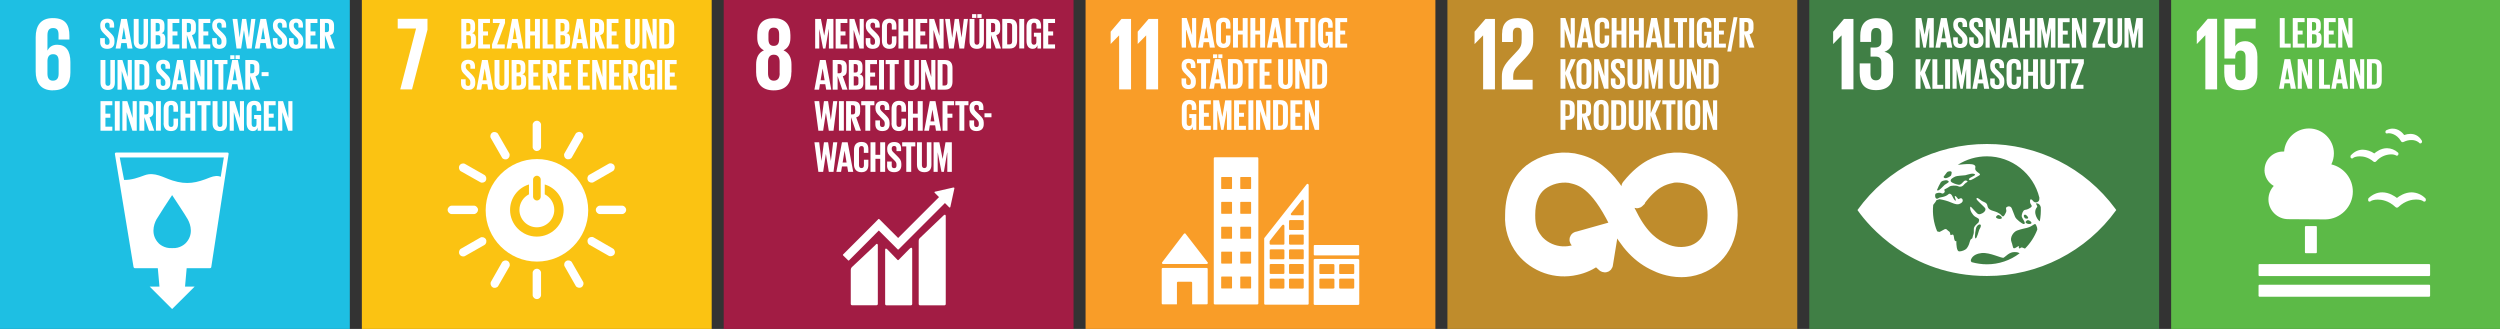<svg width="100%" height="100%" viewBox="0 0 1520 200" version="1.1" xmlns="http://www.w3.org/2000/svg" xmlns:xlink="http://www.w3.org/1999/xlink" xml:space="preserve" style="fill-rule:evenodd;clip-rule:evenodd;stroke-miterlimit:2;">
    <rect x="0" y="0" width="1520" height="200" fill="#333333" stroke="none"/>
    <rect x="0" y="0" width="1520" height="200" style="fill:none;"/>
    <g>
        <clipPath id="_clip1">
            <rect x="0" y="0" width="1520" height="200"/>
        </clipPath>
        <g clip-path="url(#_clip1)">
            <g>
                <rect x="1320.05" y="-6.35" width="212.7" height="212.7" style="fill:rgb(92,186,71);fill-rule:nonzero;"/>
                <path d="M1335.65,19.25L1335.65,26.75L1335.7,26.75L1340.75,21.5L1340.85,21.5L1340.85,54.35L1348,54.35L1348,11.45L1342.3,11.45L1335.65,19.25ZM1365.2,25.05C1362.35,25.05 1360.25,26.05 1359.1,28.05L1359.05,28.05L1359.05,17.35L1371.45,17.35L1371.45,11.45L1352.45,11.45L1352.45,35.6L1359.05,35.6L1359.05,34.65C1359.05,32.15 1360.2,30.75 1362.2,30.75C1364.4,30.75 1365.3,32.25 1365.3,34.6L1365.3,45C1365.3,47.25 1364.5,48.85 1362.3,48.85C1359.8,48.85 1358.95,47.2 1358.95,44.65L1358.95,39.3L1352.35,39.3L1352.35,44.15C1352.35,50.65 1354.95,54.85 1362.25,54.85C1369.55,54.85 1372.5,51 1372.5,45.05L1372.5,34.55C1372.5,27.8 1369,25.05 1365.2,25.05ZM1408.15,137.45C1408.4,137.45 1408.65,137.7 1408.65,137.95L1408.65,153.45C1408.65,153.7 1408.4,153.95 1408.15,153.95L1401.9,153.95C1401.63,153.95 1401.4,153.724 1401.4,153.45L1401.4,137.95C1401.4,137.7 1401.6,137.45 1401.9,137.45L1408.15,137.45ZM1477,160.55L1373.7,160.55C1373.43,160.55 1373.2,160.776 1373.2,161.05L1373.2,167.35C1373.2,167.6 1373.45,167.85 1373.7,167.85L1477,167.85C1477.25,167.85 1477.5,167.6 1477.5,167.35L1477.5,161.05C1477.5,160.8 1477.25,160.55 1477,160.55ZM1477,173.1L1373.7,173.1C1373.43,173.1 1373.2,173.326 1373.2,173.6L1373.2,179.9C1373.2,180.15 1373.45,180.4 1373.7,180.4L1477,180.4C1477.25,180.4 1477.5,180.15 1477.5,179.9L1477.5,173.55C1477.5,173.3 1477.25,173.1 1477,173.1ZM1457.35,120.35C1456.05,119.35 1452.6,116.95 1448.4,116.95C1445.4,116.95 1442.6,118.15 1440.1,120.45C1439.95,120.65 1439.85,120.9 1439.85,121.15L1439.85,121.65C1439.85,121.95 1439.9,122.25 1440.1,122.4C1440.35,122.55 1440.6,122.65 1440.85,122.55L1441.05,122.55L1441.55,122.2C1442.1,121.85 1443.55,121.35 1445.7,121.35C1447.9,121.35 1452.2,121.9 1456.35,125.8L1456.45,125.9C1456.93,126.373 1457.72,126.373 1458.2,125.9L1458.3,125.8C1462.45,121.9 1466.8,121.3 1468.95,121.3C1471.1,121.3 1472.55,121.8 1473.1,122.2L1473.65,122.55C1473.75,122.55 1474,122.65 1474.25,122.55C1474.65,122.45 1474.9,122.1 1474.9,121.7L1474.9,121.2C1474.9,121 1474.8,120.7 1474.65,120.6C1472.44,118.322 1469.42,117.008 1466.25,116.95C1462.1,116.95 1458.65,119.3 1457.35,120.35ZM1450.9,79.15C1450.7,79.25 1450.55,79.45 1450.45,79.7L1450.35,80.05C1450.3,80.3 1450.35,80.6 1450.5,80.85C1450.65,81.05 1450.9,81.15 1451.15,81.15L1451.25,81.15C1451.45,81.15 1451.6,81.15 1451.75,81.05L1452.4,81C1452.9,81 1457,81.1 1459.8,85.8L1459.8,85.85C1459.95,86.15 1460.2,86.35 1460.45,86.35L1460.8,86.45C1461,86.45 1461.2,86.4 1461.3,86.3L1461.4,86.3C1462.9,85.55 1464.45,85.15 1466,85.15C1467.7,85.063 1469.37,85.596 1470.7,86.65L1471.05,87.05L1471.4,87.2C1471.48,87.21 1471.57,87.21 1471.65,87.2C1472.03,87.201 1472.37,86.959 1472.5,86.6L1472.55,86.3L1472.6,86.05C1472.6,85.9 1472.6,85.7 1472.5,85.55C1470.5,82.1 1467.55,81.4 1465.5,81.4C1464.22,81.413 1462.95,81.65 1461.75,82.1C1460.8,80.8 1458.4,78.2 1454.75,78.2C1453.5,78.2 1452.25,78.5 1450.9,79.2L1450.9,79.15ZM1429.1,95.05L1429.1,95.55C1429.1,95.8 1429.3,96.05 1429.55,96.2C1429.75,96.35 1430.05,96.4 1430.25,96.3L1430.4,96.3L1430.85,95.95C1431.25,95.6 1432.7,95.05 1434.75,95.05C1436.75,95.05 1439.85,95.55 1442.95,98.15L1443,98.2C1443.25,98.4 1443.5,98.5 1443.8,98.5L1443.9,98.5C1444.2,98.5 1444.5,98.35 1444.7,98.1L1444.75,98.05C1447.04,95.446 1450.33,93.921 1453.8,93.85C1455.2,93.85 1456.15,94.15 1456.5,94.35L1457.05,94.65L1457.45,94.65L1457.65,94.6C1458,94.45 1458.25,94.1 1458.25,93.7L1458.25,93.3C1458.2,93.05 1458.1,92.85 1457.9,92.7C1456.09,91.068 1453.74,90.145 1451.3,90.1C1447.65,90.1 1444.8,92.25 1443.55,93.3C1441.52,91.888 1439.12,91.089 1436.65,91C1433.9,91 1431.45,92.15 1429.35,94.4C1429.15,94.55 1429.1,94.8 1429.1,95.05ZM1376.85,103.35C1376.85,97.15 1381.85,92.15 1388,92.15L1388.75,92.15C1389.33,84.276 1395.96,78.105 1403.86,78.105C1412.17,78.105 1419.01,84.944 1419.01,93.255C1419.01,95.576 1418.48,97.867 1417.45,99.95C1425.08,101.742 1430.53,108.61 1430.53,116.451C1430.53,125.666 1423.01,133.279 1413.8,133.4L1391.2,133.25C1384.62,133.244 1379.21,127.829 1379.21,121.25C1379.21,118.206 1380.37,115.273 1382.45,113.05C1378.97,111.064 1376.81,107.357 1376.8,103.35L1376.85,103.35ZM1386.1,11L1389.1,11L1389.1,26.5L1392.75,26.5L1392.75,28.95L1386.1,28.95L1386.1,10.95L1386.1,11ZM1394,11L1401.2,11L1401.2,13.45L1397,13.45L1397,18.6L1400,18.6L1400,21L1397,21L1397,26.5L1401.2,26.5L1401.2,28.95L1394,28.95L1394,10.95L1394,11ZM1405.7,20.85L1405.7,26.5L1407,26.5C1408,26.5 1408.5,26 1408.5,25L1408.5,22.3C1408.5,21.35 1408.05,20.85 1407,20.85L1405.7,20.85ZM1405.7,18.55L1406.75,18.55C1407.75,18.55 1408.2,18.05 1408.2,17.1L1408.2,14.9C1408.2,13.9 1407.7,13.4 1406.7,13.4L1405.7,13.4L1405.7,18.55ZM1402.7,11L1407.05,11C1410.05,11 1411.05,12.4 1411.05,14.95L1411.05,16.75C1411.05,18.25 1410.55,19.25 1409.25,19.6C1410.75,19.95 1411.5,20.95 1411.5,22.6L1411.5,25C1411.5,27.5 1410.4,28.95 1407.35,28.95L1402.65,28.95L1402.65,10.95L1402.7,11ZM1412.9,11L1420.1,11L1420.1,13.45L1415.9,13.45L1415.9,18.6L1418.9,18.6L1418.9,21L1415.9,21L1415.9,26.5L1420.1,26.5L1420.1,28.95L1412.9,28.95L1412.9,10.95L1412.9,11ZM1424.15,17.65L1424.15,28.95L1421.6,28.95L1421.6,10.95L1424.6,10.95L1427.8,21.3L1427.8,11L1430.3,11L1430.3,28.95L1427.7,28.95L1424.15,17.65ZM1389.4,48.25L1391.85,48.25L1390.65,41.05L1389.4,48.25ZM1385.65,53.95L1389,35.95L1392.5,35.95L1395.9,53.95L1392.8,53.95L1392.25,50.65L1389,50.65L1388.5,53.95L1385.65,53.95ZM1399.5,42.65L1399.5,53.95L1397,53.95L1397,35.95L1400,35.95L1403.25,46.3L1403.25,36L1405.75,36L1405.75,53.95L1403.1,53.95L1399.5,42.65ZM1410,36L1413,36L1413,51.5L1416.6,51.5L1416.6,53.95L1410,53.95L1410,35.95L1410,36ZM1421.15,48.25L1423.6,48.25L1422.4,41.05L1421.15,48.25ZM1417.4,53.95L1420.75,35.95L1424.25,35.95L1427.65,53.95L1424.5,53.95L1423.95,50.65L1420.7,50.65L1420.2,53.95L1417.35,53.95L1417.4,53.95ZM1431.3,42.65L1431.3,53.95L1428.75,53.95L1428.75,35.95L1431.75,35.95L1434.95,46.3L1434.95,36L1437.45,36L1437.45,53.95L1434.85,53.95L1431.3,42.65ZM1443.35,51.5C1444.6,51.5 1445.1,50.75 1445.1,49.65L1445.1,40.25C1445.1,39.2 1444.6,38.45 1443.35,38.45L1442.1,38.45L1442.1,51.45L1443.35,51.45L1443.35,51.5ZM1448.1,40.8L1448.1,49.1C1448.1,51.9 1447,53.95 1443.75,53.95L1439.1,53.95L1439.1,35.95L1443.75,35.95C1447,35.95 1448.1,38 1448.1,40.8Z" style="fill:white;fill-rule:nonzero;"/>
            </g>
            <g>
                <rect x="0" y="-6.35" width="212.7" height="212.7" style="fill:rgb(30,191,227);fill-rule:nonzero;"/>
                <path d="M28.85,36.9C28.95,34.5 29.95,32.95 32.25,32.95C34.75,32.95 35.65,34.45 35.65,37.25L35.65,44.75C35.65,47.45 34.65,49.05 32.15,49.05C29.8,49.05 28.85,47.4 28.85,44.75L28.85,36.9ZM32.2,54.9C39.85,54.9 42.8,50.75 42.8,44.1L42.8,37.8C42.8,30.8 40.05,27.2 34.8,27.2C31.8,27.2 29.95,28.6 28.9,30.7L28.85,30.7L28.85,21.45C28.85,18.85 29.65,17.05 32.25,17.05C34.85,17.05 35.6,18.55 35.6,21.2L35.6,24.05L42.2,24.05L42.2,21.75C42.2,15.45 40.1,11 32.1,11C24.55,11 21.7,15.9 21.7,22.6L21.7,43.45C21.7,50.1 24.6,54.95 32.2,54.95L32.2,54.9ZM60.9,25.6L60.9,23.2L63.75,23.2L63.75,25.7C63.75,26.7 64.2,27.25 65.25,27.25C66.15,27.25 66.6,26.6 66.6,25.65L66.6,25C66.6,23.95 66.15,23.3 65.25,22.45L63.45,20.65C61.75,18.95 60.95,17.95 60.95,15.85L60.95,15.3C60.95,13.1 62.25,11.35 65.2,11.35C68.2,11.35 69.4,12.85 69.4,15.45L69.4,16.8L66.65,16.8L66.65,15.3C66.65,14.25 66.15,13.75 65.2,13.75C64.35,13.75 63.8,14.25 63.8,15.25L63.8,15.6C63.8,16.6 64.3,17.2 65.2,18.05L67.15,19.95C68.8,21.6 69.6,22.6 69.6,24.6L69.6,25.5C69.6,27.95 68.25,29.7 65.2,29.7C62.1,29.7 60.9,27.95 60.9,25.6ZM74.1,23.8L76.5,23.8L75.3,16.6L74.1,23.8ZM70.3,29.5L73.7,11.5L77.15,11.5L80.55,29.5L77.5,29.5L77,26.2L73.75,26.2L73.25,29.5L70.3,29.5ZM90,11.5L90,25.1C90,27.9 88.85,29.7 85.8,29.7C82.6,29.7 81.3,27.9 81.3,25.1L81.3,11.5L84.3,11.5L84.3,25.4C84.3,26.45 84.7,27.2 85.8,27.2C86.8,27.2 87.3,26.45 87.3,25.4L87.3,11.5L90.05,11.5L90,11.5ZM94.65,21.4L94.65,27L96,27C97,27 97.5,26.5 97.5,25.55L97.5,22.85C97.5,21.9 97,21.4 96,21.4L94.65,21.4ZM94.65,19.1L95.7,19.1C96.7,19.1 97.15,18.6 97.15,17.6L97.15,15.45C97.15,14.45 96.7,13.95 95.65,13.95L94.65,13.95L94.65,19.1ZM91.65,11.5L96,11.5C99,11.5 100,12.9 100,15.5L100,17.3C100,18.8 99.5,19.8 98.25,20.15C99.75,20.5 100.5,21.5 100.5,23.15L100.5,25.55C100.5,28.05 99.35,29.5 96.35,29.5L91.65,29.5L91.65,11.5ZM101.85,11.5L109.05,11.5L109.05,14L104.9,14L104.9,19.1L107.9,19.1L107.9,21.6L104.9,21.6L104.9,27L109.05,27L109.05,29.5L101.85,29.5L101.85,11.5ZM113.6,13.95L113.6,19.55L114.6,19.55C115.6,19.55 116.1,19.05 116.1,18.05L116.1,15.45C116.1,14.45 115.6,13.95 114.6,13.95L113.6,13.95ZM113.6,21.25L113.6,29.5L110.6,29.5L110.6,11.5L114.95,11.5C118,11.5 119.1,13 119.1,15.5L119.1,17.85C119.1,19.8 118.45,20.9 116.7,21.35L119.6,29.5L116.4,29.5L113.6,21.25ZM120.65,11.5L127.85,11.5L127.85,14L123.65,14L123.65,19.1L126.65,19.1L126.65,21.6L123.65,21.6L123.65,27L127.85,27L127.85,29.5L120.65,29.5L120.65,11.5ZM129,25.6L129,23.2L131.85,23.2L131.85,25.7C131.85,26.7 132.3,27.25 133.35,27.25C134.3,27.25 134.7,26.6 134.7,25.65L134.7,25C134.7,23.95 134.3,23.3 133.35,22.45L131.55,20.65C129.85,18.95 129.05,17.95 129.05,15.85L129.05,15.3C129.05,13.1 130.35,11.35 133.3,11.35C136.3,11.35 137.5,12.85 137.5,15.45L137.5,16.8L134.75,16.8L134.75,15.3C134.75,14.25 134.25,13.75 133.3,13.75C132.45,13.75 131.9,14.25 131.9,15.25L131.9,15.6C131.9,16.6 132.4,17.2 133.3,18.05L135.3,19.95C136.9,21.6 137.7,22.6 137.7,24.6L137.7,25.5C137.7,27.95 136.35,29.7 133.3,29.7C130.2,29.7 129.05,27.95 129.05,25.6L129,25.6ZM148.3,18.4L146.6,29.5L143.8,29.5L141.4,11.5L144.3,11.5L145.7,22.9L147.2,11.5L149.7,11.5L151.35,22.9L152.75,11.5L155.3,11.5L153,29.5L150.1,29.5L148.35,18.4L148.3,18.4ZM158.75,23.8L161.15,23.8L159.95,16.6L158.75,23.8ZM154.95,29.5L158.35,11.5L161.8,11.5L165.2,29.5L162.1,29.5L161.55,26.2L158.35,26.2L157.85,29.5L154.95,29.5ZM165.9,25.6L165.9,23.2L168.7,23.2L168.7,25.7C168.7,26.7 169.15,27.25 170.2,27.25C171.15,27.25 171.55,26.6 171.55,25.65L171.55,25C171.55,23.95 171.15,23.3 170.2,22.45L168.45,20.65C166.7,18.95 165.95,17.95 165.95,15.85L165.95,15.3C165.95,13.1 167.2,11.35 170.15,11.35C173.15,11.35 174.35,12.85 174.35,15.45L174.35,16.8L171.6,16.8L171.6,15.3C171.6,14.25 171.1,13.75 170.2,13.75C169.35,13.75 168.75,14.25 168.75,15.25L168.75,15.6C168.75,16.6 169.3,17.2 170.2,18.05L172.1,19.95C173.75,21.6 174.6,22.6 174.6,24.6L174.6,25.5C174.6,27.95 173.25,29.7 170.15,29.7C167.1,29.7 165.9,27.95 165.9,25.6ZM175.7,25.6L175.7,23.2L178.55,23.2L178.55,25.7C178.55,26.7 179,27.25 180.05,27.25C180.95,27.25 181.4,26.6 181.4,25.65L181.4,25C181.4,23.95 180.95,23.3 180.05,22.45L178.25,20.65C176.55,18.95 175.75,17.95 175.75,15.85L175.75,15.3C175.75,13.1 177.05,11.35 180,11.35C183,11.35 184.2,12.85 184.2,15.45L184.2,16.8L181.45,16.8L181.45,15.3C181.45,14.25 180.95,13.75 180,13.75C179.15,13.75 178.6,14.25 178.6,15.25L178.6,15.6C178.6,16.6 179.1,17.2 180,18.05L181.95,19.95C183.6,21.6 184.4,22.6 184.4,24.6L184.4,25.5C184.4,27.95 183.05,29.7 180,29.7C176.9,29.7 175.7,27.95 175.7,25.6ZM185.8,11.5L193,11.5L193,14L188.8,14L188.8,19.1L191.8,19.1L191.8,21.6L188.8,21.6L188.8,27L193,27L193,29.5L185.8,29.5L185.8,11.5ZM197.55,13.95L197.55,19.55L198.55,19.55C199.6,19.55 200.05,19.05 200.05,18.05L200.05,15.45C200.05,14.45 199.6,13.95 198.55,13.95L197.55,13.95ZM197.55,21.25L197.55,29.5L194.55,29.5L194.55,11.5L198.95,11.5C201.95,11.5 203.1,13 203.1,15.5L203.1,17.85C203.1,19.8 202.4,20.9 200.7,21.35L203.55,29.5L200.4,29.5L197.5,21.25L197.55,21.25ZM69.85,36.5L69.85,50.1C69.85,52.9 68.65,54.7 65.6,54.7C62.4,54.7 61.1,52.9 61.1,50.1L61.1,36.5L64.1,36.5L64.1,50.4C64.1,51.45 64.55,52.2 65.6,52.2C66.65,52.2 67.1,51.45 67.1,50.4L67.1,36.5L69.85,36.5ZM74,43.2L74,54.5L71.45,54.5L71.45,36.5L74.45,36.5L77.65,46.8L77.65,36.5L80.15,36.5L80.15,54.5L77.55,54.5L74,43.2ZM86.05,52C87.3,52 87.8,51.25 87.8,50.2L87.8,40.8C87.8,39.7 87.3,39 86.05,39L84.8,39L84.8,52L86.05,52ZM90.8,41.35L90.8,49.65C90.8,52.4 89.7,54.5 86.45,54.5L81.8,54.5L81.8,36.5L86.45,36.5C89.7,36.5 90.8,38.55 90.8,41.35ZM94.9,50.6L94.9,48.2L97.7,48.2L97.7,50.7C97.7,51.7 98.2,52.25 99.2,52.25C100.15,52.25 100.55,51.6 100.55,50.65L100.55,50C100.55,48.95 100.15,48.3 99.2,47.45L97.45,45.65C95.7,43.95 94.95,42.95 94.95,40.85L94.95,40.3C94.95,38.1 96.2,36.35 99.15,36.35C102.15,36.35 103.4,37.85 103.4,40.45L103.4,41.8L100.6,41.8L100.6,40.3C100.6,39.25 100.1,38.75 99.2,38.75C98.35,38.75 97.75,39.25 97.75,40.25L97.75,40.6C97.75,41.6 98.3,42.2 99.2,43.05L101.1,44.95C102.75,46.6 103.6,47.6 103.6,49.6L103.6,50.5C103.6,52.95 102.25,54.7 99.15,54.7C96.1,54.7 94.9,52.95 94.9,50.6ZM108,48.8L110.5,48.8L109.3,41.6L108,48.8ZM104.3,54.5L107.65,36.5L111.15,36.5L114.55,54.5L111.45,54.5L110.9,51.2L107.65,51.2L107.15,54.5L104.3,54.5ZM118.2,43.2L118.2,54.5L115.65,54.5L115.65,36.5L118.65,36.5L121.85,46.8L121.85,36.5L124.35,36.5L124.35,54.5L121.75,54.5L118.2,43.2ZM126,36.5L129,36.5L129,54.45L126,54.45L126,36.5ZM130.25,36.5L138.3,36.5L138.3,39L135.8,39L135.8,54.5L132.8,54.5L132.8,39L130.3,39L130.3,36.5L130.25,36.5ZM143.2,33.6L145.8,33.6L145.8,35.9L143.2,35.9L143.2,33.6ZM141.5,48.8L143.95,48.8L142.8,41.6L141.5,48.8ZM140,33.6L142.55,33.6L142.55,35.9L140,35.9L140,33.6ZM137.75,54.5L141.15,36.5L144.65,36.5L148.05,54.5L144.95,54.5L144.35,51.2L141.15,51.2L140.65,54.5L137.75,54.5ZM152.15,38.95L152.15,44.55L153.15,44.55C154.2,44.55 154.65,44.05 154.65,43.05L154.65,40.45C154.65,39.45 154.2,38.95 153.15,38.95L152.15,38.95ZM152.15,46.25L152.15,54.5L149.15,54.5L149.15,36.5L153.55,36.5C156.55,36.5 157.7,38 157.7,40.5L157.7,42.85C157.7,44.8 157,45.9 155.3,46.35L158.2,54.5L155,54.5L152.15,46.25ZM159.05,43.85L163.3,43.85L163.3,46.3L159.05,46.3L159.05,43.85ZM61.1,61.5L68.3,61.5L68.3,64L64.1,64L64.1,69.1L67.1,69.1L67.1,71.6L64.1,71.6L64.1,77L68.3,77L68.3,79.5L61.1,79.5L61.1,61.5ZM69.8,61.5L72.8,61.5L72.8,79.45L69.8,79.45L69.8,61.5ZM77,68.2L77,79.5L74.4,79.5L74.4,61.5L77.4,61.5L80.65,71.8L80.65,61.5L83.15,61.5L83.15,79.5L80.5,79.5L77,68.2ZM87.75,63.95L87.75,69.55L88.75,69.55C89.8,69.55 90.25,69.05 90.25,68.05L90.25,65.45C90.25,64.45 89.8,63.95 88.75,63.95L87.75,63.95ZM87.75,71.25L87.75,79.5L84.75,79.5L84.75,61.5L89.15,61.5C92.15,61.5 93.3,63 93.3,65.5L93.3,67.85C93.3,69.8 92.6,70.9 90.9,71.35L93.8,79.5L90.6,79.5L87.75,71.25ZM94.8,61.5L97.8,61.5L97.8,79.45L94.8,79.45L94.8,61.5ZM99.5,74.8L99.5,66.15C99.5,63.35 100.8,61.3 104,61.3C107.3,61.3 108.25,63.15 108.25,65.8L108.25,67.95L105.45,67.95L105.45,65.55C105.45,64.45 105.1,63.8 104,63.8C102.95,63.8 102.5,64.6 102.5,65.7L102.5,75.3C102.5,76.4 102.95,77.2 104,77.2C105.1,77.2 105.5,76.5 105.5,75.45L105.5,72.1L108.25,72.1L108.25,75.2C108.25,77.8 107.15,79.7 103.95,79.7C100.8,79.7 99.45,77.65 99.45,74.85L99.5,74.8ZM115.7,71.55L112.75,71.55L112.75,79.5L109.75,79.5L109.75,61.5L112.75,61.5L112.75,69.1L115.65,69.1L115.65,61.5L118.7,61.5L118.7,79.5L115.7,79.5L115.7,71.55ZM120,61.5L128,61.5L128,64L125.5,64L125.5,79.5L122.5,79.5L122.5,64L120,64L120,61.5ZM138,61.5L138,75.1C138,77.9 136.85,79.7 133.75,79.7C130.6,79.7 129.25,77.9 129.25,75.1L129.25,61.5L132.25,61.5L132.25,75.4C132.25,76.45 132.75,77.2 133.75,77.2C134.85,77.2 135.25,76.45 135.25,75.4L135.25,61.5L138.05,61.5L138,61.5ZM142.15,68.2L142.15,79.5L139.65,79.5L139.65,61.5L142.6,61.5L145.85,71.8L145.85,61.5L148.35,61.5L148.35,79.5L145.7,79.5L142.2,68.2L142.15,68.2ZM154.5,69.9L158.8,69.9L158.8,79.5L156.65,79.5L156.65,77.5C156.25,78.85 155.4,79.7 153.75,79.7C151.15,79.7 149.95,77.65 149.95,74.85L149.95,66.15C149.95,63.35 151.3,61.3 154.45,61.3C157.85,61.3 158.8,63.15 158.8,65.8L158.8,67.4L156.05,67.4L156.05,65.55C156.05,64.45 155.65,63.8 154.55,63.8C153.45,63.8 153,64.6 153,65.7L153,75.3C153,76.4 153.45,77.2 154.5,77.2C155.45,77.2 155.95,76.6 155.95,75.45L155.95,72.3L154.5,72.3L154.5,69.9ZM160.4,61.5L167.6,61.5L167.6,64L163.4,64L163.4,69.1L166.4,69.1L166.4,71.6L163.4,71.6L163.4,77L167.6,77L167.6,79.5L160.4,79.5L160.4,61.5ZM171.65,68.2L171.65,79.5L169.1,79.5L169.1,61.5L172.1,61.5L175.3,71.8L175.3,61.5L177.8,61.5L177.8,79.5L175.2,79.5L171.65,68.2ZM134.2,107.5C132.35,106.65 130.05,107 127.8,107.85C119.4,111.25 113.7,112.5 104.9,109.75C99.3,108 94.1,104.35 87.95,106.55C83.9,108.05 80.1,109.45 75.45,109.4L72.8,95.75L136.1,95.75L134.2,107.5ZM112.7,148C112.7,148 109.7,151.2 104.7,150.85C99.7,151.2 96.6,148.05 96.6,148.05C91.55,143 93.35,136.7 95.1,133.45C98.176,128.475 101.343,123.558 104.6,118.7L104.6,118.6L104.65,118.65L104.7,118.65L104.7,118.7C105.35,119.7 113.15,131.4 114.2,133.45C116,136.7 117.8,142.95 112.7,148.05L112.7,148ZM138.9,93C138.75,92.85 138.5,92.75 138.3,92.75L70.65,92.75C70.4,92.75 70.15,92.85 70,93C69.9,93.2 69.8,93.45 69.85,93.65L81.2,162.4C81.3,162.75 81.6,163.05 82,163.05L95.95,163.05L96.95,174.25L91,174.25L104.65,187.9L118.35,174.25L112.5,174.25L113.5,163.05L127.65,163.05C128.05,163.05 128.4,162.75 128.45,162.4L139,93.65C139.05,93.4 139,93.15 138.85,93L138.9,93Z" style="fill:white;fill-rule:nonzero;"/>
            </g>
            <g>
                <rect x="220.008" y="-6.35" width="212.7" height="212.7" style="fill:rgb(251,195,18);fill-rule:nonzero;"/>
                <path d="M241.808,17.35L252.958,17.35L243.358,54.35L250.508,54.35L259.908,18.1L259.908,11.45L241.808,11.45L241.808,17.35ZM326.458,143.85C326.411,143.85 326.364,143.851 326.317,143.851C317.43,143.851 310.117,136.538 310.117,127.651C310.117,120.537 314.802,114.218 321.608,112.15L321.608,118.15C318.055,119.954 315.808,123.616 315.808,127.601C315.808,133.416 320.593,138.201 326.408,138.201C332.223,138.201 337.008,133.416 337.008,127.601C337.008,123.616 334.761,119.954 331.208,118.15L331.208,112.15C338.014,114.218 342.698,120.537 342.698,127.65C342.698,136.537 335.385,143.85 326.498,143.85C326.485,143.85 326.472,143.85 326.458,143.85ZM324.108,109C324.108,108 325.158,106.85 326.458,106.85C327.708,106.85 328.758,108 328.758,109L328.758,119.7C328.758,120.75 327.758,121.9 326.458,121.9C325.158,121.9 324.108,120.75 324.108,119.7L324.108,109ZM326.458,96.7C309.356,96.7 295.283,110.773 295.283,127.875C295.283,144.977 309.356,159.05 326.458,159.05C343.56,159.05 357.633,144.977 357.633,127.875C357.633,110.773 343.56,96.7 326.458,96.7ZM290.658,127.6C290.658,126.2 289.408,125.05 288.258,125.05L274.558,125.05C273.408,125.05 272.158,126.2 272.158,127.6C272.158,129 273.408,130.15 274.558,130.15L288.208,130.15C289.358,130.15 290.608,129 290.608,127.65L290.658,127.6ZM380.708,127.6C380.708,126.2 379.458,125.05 378.308,125.05L364.658,125.05C363.508,125.05 362.258,126.2 362.258,127.6C362.258,129 363.508,130.15 364.658,130.15L378.308,130.15C379.458,130.15 380.708,129 380.708,127.65L380.708,127.6ZM326.458,91.8C327.858,91.8 328.958,90.55 328.958,89.4L328.958,75.8C328.958,74.65 327.858,73.4 326.458,73.4C325.008,73.4 323.858,74.65 323.858,75.8L323.858,89.45C323.858,90.6 325.008,91.85 326.458,91.85L326.458,91.8ZM326.458,181.85C327.858,181.85 328.958,180.6 328.958,179.45L328.958,165.8C328.958,164.65 327.858,163.4 326.458,163.4C325.008,163.4 323.858,164.65 323.858,165.8L323.858,179.45C323.858,180.6 325.008,181.85 326.458,181.85Z" style="fill:white;fill-rule:nonzero;"/>
                <path d="M295.358,109.8C296.058,108.6 295.558,107 294.558,106.4L282.708,99.65C281.708,99.05 280.058,99.45 279.358,100.65C278.658,101.9 279.158,103.5 280.158,104.1L292.058,110.8C293.058,111.4 294.708,111 295.408,109.8L295.358,109.8ZM373.558,154.55C374.258,153.35 373.708,151.7 372.708,151.15L360.858,144.3C359.858,143.75 358.208,144.1 357.508,145.3C356.808,146.55 357.308,148.2 358.308,148.8L370.158,155.55C371.158,156.1 372.808,155.75 373.558,154.55ZM344.208,96.55C345.458,97.25 347.058,96.75 347.658,95.75L354.408,83.9C355.008,82.9 354.608,81.2 353.408,80.5C352.158,79.8 350.558,80.35 349.958,81.35L343.208,93.2C342.608,94.2 343.008,95.85 344.208,96.55ZM299.508,174.7C300.708,175.4 302.358,174.9 302.908,173.9L309.708,162.05C310.258,161.05 309.908,159.4 308.708,158.7C307.458,157.95 305.808,158.5 305.208,159.5L298.508,171.3C297.958,172.3 298.308,173.95 299.508,174.65L299.508,174.7ZM308.558,96.6C309.808,95.85 310.208,94.2 309.608,93.2L302.808,81.4C302.258,80.4 300.608,79.9 299.408,80.55C298.158,81.3 297.808,82.95 298.408,83.95L305.208,95.8C305.708,96.8 307.358,97.3 308.608,96.6L308.558,96.6ZM353.508,174.65C354.708,173.95 355.108,172.3 354.508,171.3L347.708,159.45C347.158,158.45 345.508,157.95 344.308,158.65C343.058,159.35 342.708,161 343.308,162L350.058,173.85C350.658,174.85 352.258,175.35 353.508,174.65ZM357.458,109.8C358.158,111 359.858,111.35 360.808,110.8L372.658,104C373.658,103.4 374.158,101.8 373.458,100.55C372.758,99.35 371.108,98.95 370.108,99.55L358.258,106.3C357.258,106.85 356.758,108.5 357.458,109.7L357.458,109.8ZM279.408,154.65C280.108,155.9 281.758,156.25 282.758,155.65L294.608,148.9C295.608,148.3 296.108,146.7 295.408,145.45C294.708,144.25 293.058,143.85 292.058,144.45L280.208,151.25C279.208,151.8 278.708,153.45 279.408,154.65ZM283.508,21.4L283.508,27L284.808,27C285.808,27 286.308,26.5 286.308,25.55L286.308,22.85C286.308,21.9 285.808,21.4 284.808,21.4L283.508,21.4ZM283.508,19.1L284.508,19.1C285.508,19.1 286.008,18.6 286.008,17.6L286.008,15.45C286.008,14.45 285.508,13.95 284.508,13.95L283.508,13.95L283.508,19.1ZM280.458,11.5L284.858,11.5C287.858,11.5 288.858,12.9 288.858,15.5L288.858,17.3C288.858,18.8 288.358,19.8 287.058,20.15C288.558,20.5 289.308,21.5 289.308,23.15L289.308,25.55C289.308,28.05 288.158,29.5 285.158,29.5L280.458,29.5L280.458,11.5ZM290.708,11.5L297.908,11.5L297.908,14L293.708,14L293.708,19.1L296.708,19.1L296.708,21.6L293.708,21.6L293.708,27L297.908,27L297.908,29.5L290.708,29.5L290.708,11.5ZM302.258,27L306.908,27L306.908,29.5L299.158,29.5L299.158,27L303.908,14L299.658,14L299.658,11.5L307.058,11.5L307.058,14L302.258,27ZM311.758,23.8L314.158,23.8L312.958,16.6L311.758,23.8ZM307.958,29.5L311.358,11.5L314.808,11.5L318.208,29.5L315.058,29.5L314.508,26.2L311.308,26.2L310.758,29.5L307.908,29.5L307.958,29.5ZM325.258,21.55L322.358,21.55L322.358,29.5L319.358,29.5L319.358,11.5L322.358,11.5L322.358,19.1L325.258,19.1L325.258,11.5L328.258,11.5L328.258,29.5L325.258,29.5L325.258,21.55ZM329.908,11.5L332.908,11.5L332.908,27L336.508,27L336.508,29.5L329.908,29.5L329.908,11.5ZM340.758,21.4L340.758,27L342.108,27C343.108,27 343.608,26.5 343.608,25.55L343.608,22.85C343.608,21.9 343.108,21.4 342.108,21.4L340.758,21.4ZM340.758,19.1L341.858,19.1C342.858,19.1 343.258,18.6 343.258,17.6L343.258,15.45C343.258,14.45 342.808,13.95 341.808,13.95L340.808,13.95L340.808,19.1L340.758,19.1ZM337.758,11.5L342.108,11.5C345.108,11.5 346.158,12.9 346.158,15.5L346.158,17.3C346.158,18.8 345.608,19.8 344.358,20.15C345.858,20.5 346.608,21.5 346.608,23.15L346.608,25.55C346.608,28.05 345.458,29.5 342.458,29.5L337.758,29.5L337.758,11.5ZM351.158,23.8L353.558,23.8L352.408,16.6L351.158,23.8ZM347.358,29.5L350.758,11.5L354.258,11.5L357.658,29.5L354.558,29.5L353.958,26.2L350.758,26.2L350.258,29.5L347.358,29.5ZM361.758,13.95L361.758,19.55L362.758,19.55C363.808,19.55 364.258,19.05 364.258,18.05L364.258,15.45C364.258,14.45 363.808,13.95 362.758,13.95L361.758,13.95ZM361.758,21.25L361.758,29.5L358.758,29.5L358.758,11.5L363.158,11.5C366.158,11.5 367.308,13 367.308,15.5L367.308,17.85C367.308,19.8 366.608,20.9 364.908,21.35L367.808,29.5L364.558,29.5L361.708,21.25L361.758,21.25ZM368.808,11.5L376.058,11.5L376.058,14L371.908,14L371.908,19.1L374.908,19.1L374.908,21.6L371.908,21.6L371.908,27L376.058,27L376.058,29.5L368.858,29.5L368.858,11.5L368.808,11.5ZM388.908,11.5L388.908,25.1C388.908,27.9 387.758,29.7 384.658,29.7C381.508,29.7 380.158,27.9 380.158,25.1L380.158,11.5L383.158,11.5L383.158,25.4C383.158,26.45 383.608,27.2 384.658,27.2C385.708,27.2 386.158,26.45 386.158,25.4L386.158,11.5L388.908,11.5ZM393.058,18.2L393.058,29.5L390.558,29.5L390.558,11.5L393.508,11.5L396.758,21.8L396.758,11.5L399.258,11.5L399.258,29.5L396.608,29.5L393.108,18.2L393.058,18.2ZM405.158,27C406.408,27 406.858,26.25 406.858,25.2L406.858,15.8C406.858,14.7 406.358,14 405.158,14L403.858,14L403.858,27L405.158,27ZM409.908,16.35L409.908,24.65C409.908,27.4 408.758,29.5 405.508,29.5L400.858,29.5L400.858,11.5L405.508,11.5C408.758,11.5 409.908,13.55 409.908,16.35ZM280.308,50.6L280.308,48.2L283.108,48.2L283.108,50.7C283.108,51.7 283.608,52.25 284.608,52.25C285.558,52.25 285.958,51.6 285.958,50.65L285.958,50C285.958,48.95 285.558,48.3 284.608,47.45L282.858,45.65C281.108,43.95 280.358,42.95 280.358,40.85L280.358,40.3C280.358,38.1 281.658,36.35 284.558,36.35C287.558,36.35 288.808,37.85 288.808,40.45L288.808,41.8L286.008,41.8L286.008,40.3C286.008,39.25 285.508,38.75 284.608,38.75C283.758,38.75 283.158,39.25 283.158,40.25L283.158,40.6C283.158,41.6 283.708,42.2 284.608,43.05L286.558,44.95C288.158,46.6 288.958,47.6 288.958,49.6L288.958,50.5C288.958,52.95 287.658,54.7 284.558,54.7C281.508,54.7 280.308,52.95 280.308,50.6ZM293.458,48.8L295.908,48.8L294.708,41.6L293.458,48.8ZM289.708,54.5L293.058,36.5L296.558,36.5L299.958,54.5L296.858,54.5L296.308,51.2L293.058,51.2L292.558,54.5L289.708,54.5ZM309.408,36.5L309.408,50.1C309.408,52.9 308.258,54.7 305.158,54.7C302.008,54.7 300.658,52.9 300.658,50.1L300.658,36.5L303.658,36.5L303.658,50.4C303.658,51.45 304.108,52.2 305.158,52.2C306.208,52.2 306.658,51.45 306.658,50.4L306.658,36.5L309.408,36.5ZM314.058,46.4L314.058,52L315.358,52C316.358,52 316.858,51.5 316.858,50.55L316.858,47.85C316.858,46.9 316.358,46.4 315.358,46.4L314.058,46.4ZM314.058,44.1L315.058,44.1C316.058,44.1 316.558,43.6 316.558,42.6L316.558,40.45C316.558,39.45 316.058,38.95 315.058,38.95L314.058,38.95L314.058,44.1ZM311.058,36.5L315.408,36.5C318.408,36.5 319.408,37.9 319.408,40.5L319.408,42.3C319.408,43.8 318.908,44.8 317.608,45.15C319.108,45.5 319.858,46.5 319.858,48.15L319.858,50.55C319.858,53.05 318.708,54.5 315.708,54.5L311.058,54.5L311.058,36.5ZM321.258,36.5L328.458,36.5L328.458,39L324.258,39L324.258,44.1L327.258,44.1L327.258,46.6L324.258,46.6L324.258,52L328.458,52L328.458,54.5L321.258,54.5L321.258,36.5ZM332.958,38.95L332.958,44.55L333.958,44.55C334.958,44.55 335.458,44.05 335.458,43.05L335.458,40.45C335.458,39.45 334.958,38.95 333.958,38.95L332.958,38.95ZM332.958,46.25L332.958,54.5L329.958,54.5L329.958,36.5L334.358,36.5C337.358,36.5 338.508,38 338.508,40.5L338.508,42.85C338.508,44.8 337.808,45.9 336.108,46.35L338.958,54.5L335.808,54.5L332.958,46.25ZM340.058,36.5L347.208,36.5L347.208,39L343.058,39L343.058,44.1L346.058,44.1L346.058,46.6L343.058,46.6L343.058,52L347.258,52L347.258,54.5L340.058,54.5L340.058,36.5ZM351.358,36.5L358.558,36.5L358.558,39L354.358,39L354.358,44.1L357.358,44.1L357.358,46.6L354.358,46.6L354.358,52L358.558,52L358.558,54.5L351.358,54.5L351.358,36.5ZM362.558,43.2L362.558,54.5L360.058,54.5L360.058,36.5L363.058,36.5L366.258,46.8L366.258,36.5L368.758,36.5L368.758,54.5L366.158,54.5L362.558,43.2ZM370.358,36.5L377.608,36.5L377.608,39L373.408,39L373.408,44.1L376.408,44.1L376.408,46.6L373.408,46.6L373.408,52L377.608,52L377.608,54.5L370.358,54.5L370.358,36.5ZM382.058,38.95L382.058,44.55L383.058,44.55C384.158,44.55 384.558,44.05 384.558,43.05L384.558,40.45C384.558,39.45 384.158,38.95 383.058,38.95L382.058,38.95ZM382.058,46.25L382.058,54.5L379.058,54.5L379.058,36.5L383.458,36.5C386.508,36.5 387.608,38 387.608,40.5L387.608,42.85C387.608,44.8 386.958,45.9 385.208,46.35L388.108,54.5L384.908,54.5L382.108,46.25L382.058,46.25ZM393.708,44.9L398.008,44.9L398.008,54.5L395.808,54.5L395.808,52.5C395.408,53.85 394.558,54.7 392.908,54.7C390.358,54.7 389.158,52.65 389.158,49.85L389.158,41.15C389.158,38.35 390.508,36.3 393.658,36.3C397.008,36.3 398.008,38.15 398.008,40.8L398.008,42.4L395.258,42.4L395.258,40.55C395.258,39.45 394.808,38.8 393.758,38.8C392.658,38.8 392.158,39.6 392.158,40.7L392.158,50.3C392.158,51.4 392.658,52.2 393.658,52.2C394.658,52.2 395.158,51.6 395.158,50.45L395.158,47.3L393.658,47.3L393.658,44.95L393.708,44.9ZM399.608,36.5L402.608,36.5L402.608,54.45L399.608,54.45L399.608,36.5ZM404.208,36.5L411.408,36.5L411.408,39L407.258,39L407.258,44.1L410.258,44.1L410.258,46.6L407.258,46.6L407.258,52L411.408,52L411.408,54.5L404.208,54.5L404.208,36.5Z" style="fill:white;fill-rule:nonzero;"/>
            </g>
            <g>
                <rect x="1100.04" y="-6.35" width="212.7" height="212.7" style="fill:rgb(64,127,69);fill-rule:nonzero;"/>
                <path d="M1126.89,11.5L1126.89,54.3L1119.69,54.3L1119.69,21.55L1119.64,21.55L1114.54,26.8L1114.54,19.3L1121.14,11.5L1126.89,11.5ZM1150.64,20.8L1150.64,24.5C1150.64,28.1 1148.69,30.5 1145.74,31.5C1149.34,32.3 1151.04,34.8 1151.04,38.7L1151.04,45C1151.04,51 1147.89,54.8 1140.59,54.8C1133.29,54.8 1130.69,50.65 1130.69,44.1L1130.69,38.55L1137.24,38.55L1137.24,44.7C1137.24,47.2 1138.14,48.85 1140.59,48.85C1142.84,48.85 1143.84,47.25 1143.84,45L1143.84,37.9C1143.84,35.65 1142.84,34.4 1140.29,34.4L1137.29,34.4L1137.29,28.9L1139.99,28.9C1142.29,28.9 1143.84,27.75 1143.84,25.45L1143.84,20.85C1143.84,18.5 1142.99,17 1140.74,17C1138.44,17 1137.64,18.5 1137.64,21.15L1137.64,25.5L1131.04,25.5L1131.04,21.8C1131.04,15.45 1133.64,11.05 1141.09,11.05C1147.74,11.05 1150.64,14.75 1150.64,20.85L1150.64,20.8ZM1240.19,134.55C1239.29,134.35 1235.59,129.25 1238.54,125.9C1239.04,125.35 1237.54,123.7 1237.94,123.65C1239.54,123.55 1240.44,124.55 1240.79,125.95C1240.93,128.83 1240.73,131.717 1240.19,134.55ZM1231.19,151.15C1230.84,151.05 1230.54,150.95 1230.19,150.75C1228.39,149.85 1228.59,151.3 1227.69,151C1226.79,150.65 1228.69,148.6 1226.04,150.35C1223.39,152.05 1224.14,150.05 1222.99,147.15C1221.79,144.25 1224.29,140.9 1226.39,140.15C1229.24,139.15 1230.99,138.9 1232.34,138.55C1236.29,137.55 1237.09,135.25 1237.84,136.65L1238.19,137.4C1238.44,137.85 1238.69,138.7 1238.69,139.55C1237.04,143.904 1234.49,147.859 1231.19,151.15ZM1208.04,160.7C1204.84,160.7 1201.74,160.2 1198.79,159.4C1198.29,159.015 1198.12,158.323 1198.39,157.75C1199.39,155.1 1202.44,154.1 1204.84,153.85C1210.14,153.35 1217.14,157.35 1218.29,156.65C1219.39,156.05 1221.64,153.15 1224.94,153.25C1227.19,153.3 1227.19,153.7 1227.94,154C1222.23,158.359 1215.23,160.715 1208.04,160.7ZM1203.54,139.3C1203.14,140.05 1201.89,145.55 1201.04,144.9C1200.24,144.25 1201.39,138.5 1201.64,138.1C1202.94,135.7 1205.74,135.8 1203.59,139.3L1203.54,139.3ZM1216.99,132.8C1216.34,133.35 1214.69,133.15 1213.84,132.5C1213.04,131.85 1214.34,130.8 1214.84,130.75C1215.94,130.65 1217.64,132.2 1216.99,132.75L1216.99,132.8ZM1231.49,132.8C1231.09,132.7 1230.79,132.35 1230.49,131.55C1230.29,130.75 1230.99,130.3 1231.59,130.6C1232.29,130.95 1233.14,131.95 1233.14,132.5C1233.14,133 1231.84,133 1231.49,132.85L1231.49,132.8ZM1232.84,133.85C1233.99,133.75 1235.64,135.3 1234.99,135.85C1234.34,136.45 1232.69,136.25 1231.84,135.6C1231.04,134.95 1232.34,133.9 1232.84,133.85ZM1197.64,146.95C1196.99,149.45 1196.24,150.35 1195.64,151.15C1194.99,151.95 1192.64,152.95 1191.14,152.85C1189.64,152.75 1189.44,148.75 1189.44,146.7C1189.44,146 1188.44,148.1 1187.94,143.85C1187.59,141.1 1185.84,144.1 1185.74,142.3C1185.59,140.5 1184.74,140.8 1183.79,139.7C1182.89,138.6 1181.74,139.8 1180.44,140.4C1179.19,140.95 1179.69,141.25 1177.94,140.7L1177.79,140.65C1175.66,135.587 1174.83,130.066 1175.39,124.6C1175.39,124.5 1175.49,124.4 1175.59,124.3C1177.29,122.25 1177.29,121.75 1177.29,121.75L1179.19,121.1C1179.19,121.1 1182.24,121.6 1184.59,122.45C1186.49,123.15 1189.49,124.75 1191.19,124.05C1192.49,123.55 1193.44,122.85 1193.34,121.8C1193.19,120.45 1192.14,120.15 1190.89,121.05C1190.44,121.35 1189.44,119.05 1188.69,119.2C1187.89,119.3 1189.64,121.9 1188.99,122C1188.34,122.1 1186.99,119.3 1186.79,118.85C1186.54,118.35 1185.54,117.25 1184.64,118.1C1182.64,119.95 1179.54,119.85 1178.89,120.3C1176.99,121.8 1176.49,119.8 1176.54,118.7L1176.74,117.9C1177.39,117.2 1179.64,116.95 1180.39,117.5C1181.24,118 1181.89,117.35 1182.19,117C1182.54,116.65 1182.44,116.1 1182.19,115.65C1181.99,115.15 1182.64,114.85 1183.09,114.75C1183.49,114.65 1184.99,113.6 1185.59,113.25C1186.14,112.9 1189.19,112.55 1190.59,113.25C1191.89,113.9 1193.14,113.35 1193.84,112.55C1194.64,111.55 1195.74,110.8 1196.19,110.55C1196.69,110.35 1195.04,108.85 1193.69,110.55C1192.34,112.15 1191.64,112.35 1190.99,112.35C1190.34,112.35 1186.54,111.35 1186.09,110.2C1185.59,109 1187.29,108.1 1188.69,107.4C1190.09,106.75 1193.89,106.75 1194.89,106.55C1196.89,106.05 1199.39,105.05 1200.69,105.95C1201.99,106.85 1195.34,108.35 1197.54,109.5C1198.29,109.95 1201.79,107.5 1203.04,106.85C1205.84,105.4 1200.24,104.95 1200.99,101.95C1201.79,98.65 1194.14,99.95 1190.34,100.2C1195.62,96.835 1201.75,95.046 1208.01,95.046C1223.13,95.046 1236.4,105.494 1239.94,120.2C1239.94,120.9 1239.89,121.4 1239.79,121.7C1239.49,122.9 1237.29,123.9 1235.94,122C1235.64,121.5 1234.19,120.2 1234.24,122.5C1234.29,124.75 1236.49,125 1234.39,126.35C1232.29,127.7 1231.89,127.35 1230.89,127.7C1229.94,128.05 1229.04,130.4 1229.24,131.7C1229.49,132.9 1232.49,136.35 1230.24,136.2C1229.74,136.2 1225.79,133.5 1225.14,131.75C1224.49,129.95 1223.74,128.15 1223.19,126.8C1222.69,125.45 1221.29,125.1 1220.09,125.9C1218.94,126.7 1220.44,127.5 1219.59,129.2C1218.74,130.9 1218.14,132.45 1216.94,131C1213.74,127.35 1209.09,129.15 1208.34,125.05C1207.94,122.85 1206.04,123.05 1204.44,121.8C1202.84,120.55 1201.94,119.9 1201.69,120.8C1201.44,121.6 1206.69,125.8 1207.09,126.8C1207.59,128.4 1205.49,129.8 1203.94,130.2C1202.39,130.55 1201.69,129.3 1200.19,127.7C1198.64,126.1 1197.99,125 1197.84,126.2C1197.69,128.05 1199.34,130.7 1200.84,131.7C1202.19,132.55 1203.69,132.9 1203.24,134.25C1202.84,135.65 1203.24,134.85 1201.74,136.35C1200.24,137.85 1199.99,138.3 1200.09,140.35C1200.19,142.35 1199.69,142.5 1199.34,144.2C1199.04,145.9 1198.29,144.45 1197.64,146.95ZM1180.04,110.75L1180.24,110.55C1180.84,109.9 1181.99,109.75 1182.84,109.6C1183.64,109.45 1184.74,109.9 1184.84,110.45C1184.99,110.95 1182.84,111.95 1182.39,112.35C1181.29,113.35 1179.49,115.5 1178.44,115.75C1178.14,115.8 1177.84,115.75 1177.64,115.65C1178.3,113.952 1179.11,112.313 1180.04,110.75ZM1181.74,107.4L1183.74,104.8C1184.14,104.3 1184.84,104.2 1185.34,104.15C1185.84,104.05 1186.49,104.3 1186.59,104.65C1186.69,105.05 1186.39,106.55 1186.14,106.8C1185.44,107.5 1183.64,108.5 1182.64,108.35C1181.89,108.25 1181.64,107.65 1181.74,107.4ZM1286.04,126.8C1267.8,102.055 1238.79,87.457 1208.04,87.55C1176.89,87.45 1147.54,102.423 1129.34,127.7L1129.94,128.55C1135.54,136.4 1160.89,167.8 1208.04,167.8C1239.17,167.904 1268.49,152.951 1286.69,127.7L1286.04,126.8ZM1172.99,17.3L1172.89,17.3L1170.89,29L1169.44,29L1167.19,17.3L1167.19,28.95L1164.69,28.95L1164.69,10.95L1168.19,10.95L1170.19,21.1L1171.94,11L1175.74,11L1175.74,28.95L1172.99,28.95L1172.99,17.3ZM1180.49,23.3L1182.94,23.3L1181.74,16.1L1180.49,23.3ZM1176.74,29L1180.09,11L1183.59,11L1186.99,29L1183.89,29L1183.29,25.7L1180.09,25.7L1179.59,29L1176.74,29ZM1187.54,25.15L1187.54,22.7L1190.34,22.7L1190.34,25.2C1190.34,26.2 1190.79,26.75 1191.84,26.75C1192.79,26.75 1193.19,26.15 1193.19,25.2L1193.19,24.5C1193.19,23.5 1192.79,22.8 1191.84,21.95L1190.09,20.15C1188.34,18.5 1187.59,17.45 1187.59,15.4L1187.59,14.75C1187.59,12.55 1188.84,10.8 1191.79,10.8C1194.79,10.8 1195.99,12.3 1195.99,14.9L1195.99,16.4L1193.24,16.4L1193.24,14.8C1193.24,13.8 1192.74,13.3 1191.84,13.3C1190.99,13.3 1190.39,13.75 1190.39,14.75L1190.39,15.1C1190.39,16.1 1190.94,16.7 1191.84,17.55L1193.74,19.45C1195.39,21.15 1196.24,22.15 1196.24,24.1L1196.24,25C1196.24,27.5 1194.89,29.2 1191.79,29.2C1188.74,29.2 1187.54,27.5 1187.54,25.15ZM1197.24,25.15L1197.24,22.7L1200.04,22.7L1200.04,25.2C1200.04,26.2 1200.49,26.75 1201.54,26.75C1202.49,26.75 1202.89,26.15 1202.89,25.2L1202.89,24.5C1202.89,23.5 1202.49,22.8 1201.54,21.95L1199.79,20.15C1198.04,18.5 1197.29,17.45 1197.29,15.4L1197.29,14.75C1197.29,12.55 1198.54,10.8 1201.49,10.8C1204.49,10.8 1205.69,12.3 1205.69,14.9L1205.69,16.4L1202.94,16.4L1202.94,14.8C1202.94,13.8 1202.44,13.3 1201.54,13.3C1200.69,13.3 1200.09,13.75 1200.09,14.75L1200.09,15.1C1200.09,16.1 1200.64,16.7 1201.54,17.55L1203.44,19.45C1205.09,21.15 1205.94,22.15 1205.94,24.1L1205.94,25C1205.94,27.5 1204.59,29.2 1201.49,29.2C1198.44,29.2 1197.24,27.5 1197.24,25.15ZM1209.74,17.7L1209.74,29L1207.24,29L1207.24,11L1210.19,11L1213.44,21.35L1213.44,11.05L1215.94,11.05L1215.94,29L1213.29,29L1209.79,17.7L1209.74,17.7ZM1220.74,23.3L1223.14,23.3L1221.94,16.1L1220.74,23.3ZM1216.94,29L1220.34,11L1223.79,11L1227.19,29L1224.09,29L1223.54,25.7L1220.34,25.7L1219.84,29L1216.94,29ZM1234.14,21.05L1231.19,21.05L1231.19,29L1228.19,29L1228.19,11L1231.19,11L1231.19,18.65L1234.09,18.65L1234.09,11.05L1237.14,11.05L1237.14,29L1234.14,29L1234.14,21.05ZM1246.94,17.3L1246.84,17.3L1244.84,29L1243.44,29L1241.14,17.3L1241.14,28.95L1238.64,28.95L1238.64,10.95L1242.14,10.95L1244.14,21.1L1245.89,11L1249.69,11L1249.69,28.95L1246.94,28.95L1246.94,17.3ZM1251.14,11.05L1258.34,11.05L1258.34,13.5L1254.19,13.5L1254.19,18.65L1257.19,18.65L1257.19,21.05L1254.19,21.05L1254.19,26.55L1258.34,26.55L1258.34,29L1251.14,29L1251.14,11L1251.14,11.05ZM1262.24,17.7L1262.24,29L1259.74,29L1259.74,11L1262.69,11L1265.94,21.35L1265.94,11.05L1268.44,11.05L1268.44,29L1265.79,29L1262.29,17.7L1262.24,17.7ZM1275.39,26.55L1279.94,26.55L1279.94,29L1272.24,29L1272.24,26.5L1276.94,13.5L1272.69,13.5L1272.69,11L1280.19,11L1280.19,13.5L1275.39,26.5L1275.39,26.55ZM1290.24,11.05L1290.24,24.6C1290.24,27.4 1289.04,29.2 1285.99,29.2C1282.79,29.2 1281.49,27.4 1281.49,24.6L1281.49,11.05L1284.49,11.05L1284.49,24.9C1284.49,26 1284.94,26.7 1285.99,26.7C1286.99,26.7 1287.49,26 1287.49,24.9L1287.49,11.05L1290.24,11.05ZM1300.04,17.3L1299.94,17.3L1297.94,29L1296.49,29L1294.24,17.3L1294.19,17.3L1294.19,28.95L1291.69,28.95L1291.69,10.95L1295.19,10.95L1297.19,21.1L1298.94,11L1302.79,11L1302.79,28.95L1300.04,28.95L1300.04,17.3ZM1167.69,45.25L1167.69,54L1164.69,54L1164.69,36L1167.69,36L1167.69,43.95L1170.99,36.05L1173.94,36.05L1170.44,44.1L1173.99,54L1170.84,54L1167.69,45.25ZM1174.89,36.05L1177.89,36.05L1177.89,51.55L1181.49,51.55L1181.49,54L1174.89,54L1174.89,36L1174.89,36.05ZM1182.64,36.05L1185.64,36.05L1185.64,54L1182.64,54L1182.64,36.05ZM1195.44,42.3L1195.39,42.3L1193.34,54L1191.94,54L1189.69,42.3L1189.64,42.3L1189.64,53.95L1187.14,53.95L1187.14,35.95L1190.64,35.95L1192.64,46.1L1194.39,36L1198.19,36L1198.19,53.95L1195.44,53.95L1195.44,42.3ZM1202.99,48.3L1205.39,48.3L1204.19,41.1L1202.99,48.3ZM1199.19,54L1202.59,36L1206.04,36L1209.44,54L1206.34,54L1205.79,50.7L1202.54,50.7L1202.04,54L1199.14,54L1199.19,54ZM1210.04,50.15L1210.04,47.7L1212.79,47.7L1212.79,50.2C1212.79,51.2 1213.29,51.75 1214.29,51.75C1215.29,51.75 1215.69,51.15 1215.69,50.2L1215.69,49.5C1215.69,48.5 1215.24,47.8 1214.34,46.95L1212.54,45.15C1210.84,43.5 1210.04,42.45 1210.04,40.4L1210.04,39.75C1210.04,37.55 1211.34,35.8 1214.29,35.8C1217.29,35.8 1218.49,37.3 1218.49,39.9L1218.49,41.4L1215.74,41.4L1215.74,39.8C1215.74,38.8 1215.24,38.3 1214.29,38.3C1213.44,38.3 1212.84,38.75 1212.84,39.75L1212.84,40.1C1212.84,41.1 1213.44,41.7 1214.34,42.55L1216.24,44.45C1217.89,46.15 1218.64,47.15 1218.64,49.1L1218.64,50C1218.64,52.5 1217.34,54.2 1214.29,54.2C1211.19,54.2 1209.99,52.5 1209.99,50.15L1210.04,50.15ZM1219.99,49.35L1219.99,40.65C1219.99,37.85 1221.34,35.8 1224.49,35.8C1227.84,35.8 1228.74,37.65 1228.74,40.3L1228.74,42.45L1226.04,42.45L1226.04,40.1C1226.04,38.95 1225.69,38.35 1224.59,38.35C1223.49,38.35 1223.09,39.1 1223.09,40.2L1223.09,49.8C1223.09,50.85 1223.49,51.65 1224.59,51.65C1225.69,51.65 1226.09,50.95 1226.09,49.9L1226.09,46.6L1228.79,46.6L1228.79,49.7C1228.79,52.25 1227.79,54.2 1224.54,54.2C1221.39,54.2 1220.04,52.1 1220.04,49.3L1219.99,49.35ZM1236.09,46.05L1233.14,46.05L1233.14,54L1230.14,54L1230.14,36L1233.14,36L1233.14,43.65L1236.09,43.65L1236.09,36.05L1239.09,36.05L1239.09,54L1236.09,54L1236.09,46.05ZM1249.34,36.05L1249.34,49.6C1249.34,52.4 1248.14,54.2 1245.09,54.2C1241.89,54.2 1240.59,52.4 1240.59,49.6L1240.59,36.05L1243.59,36.05L1243.59,49.9C1243.59,51 1244.04,51.7 1245.09,51.7C1246.14,51.7 1246.59,51 1246.59,49.9L1246.59,36.05L1249.34,36.05ZM1250.49,36.05L1258.49,36.05L1258.49,38.5L1255.99,38.5L1255.99,54L1252.99,54L1252.99,38.5L1250.49,38.5L1250.49,36L1250.49,36.05ZM1262.19,51.55L1266.74,51.55L1266.74,54L1259.04,54L1259.04,51.5L1263.79,38.5L1259.49,38.5L1259.49,36L1266.99,36L1266.99,38.5L1262.19,51.5L1262.19,51.55Z" style="fill:white;fill-rule:nonzero;"/>
            </g>
            <g>
                <rect x="440.017" y="-6.35" width="212.7" height="212.7" style="fill:rgb(162,28,68);fill-rule:nonzero;"/>
                <path d="M474.067,44.6C474.067,47.2 473.067,49.05 470.467,49.05C467.967,49.05 466.967,47.2 466.967,44.6L466.967,37.65C466.967,35.05 467.967,33.25 470.467,33.25C473.067,33.25 474.017,35.05 474.017,37.65L474.017,44.65L474.067,44.6ZM467.217,20.9C467.217,18.3 468.117,16.8 470.417,16.8C472.817,16.8 473.717,18.3 473.717,20.9L473.717,23.8C473.717,26.4 472.817,27.9 470.417,27.9C468.117,27.9 467.217,26.4 467.217,23.8L467.217,20.9ZM481.217,43.9L481.217,39.2C481.217,35.05 479.717,32.1 476.367,30.6C479.217,29.2 480.567,26.65 480.567,23.1L480.567,21.35C480.567,14.65 477.067,11.05 470.417,11.05C463.867,11.05 460.417,14.65 460.417,21.35L460.417,23.1C460.417,26.6 461.717,29.2 464.467,30.6C461.117,32.1 459.717,35.1 459.717,39.2L459.717,43.85C459.717,50.35 462.867,54.95 470.417,54.95C478.067,54.95 481.167,50.4 481.167,43.85L481.217,43.9ZM503.967,17.8L503.867,17.8L501.867,29.5L500.417,29.5L498.167,17.8L498.117,17.8L498.117,29.5L495.617,29.5L495.617,11.5L499.117,11.5L501.117,21.65L502.867,11.5L506.717,11.5L506.717,29.5L503.967,29.5L503.967,17.8ZM508.067,11.5L515.217,11.5L515.217,14L511.067,14L511.067,19.1L514.067,19.1L514.067,21.6L511.067,21.6L511.067,27L515.217,27L515.217,29.5L508.067,29.5L508.067,11.5ZM519.017,18.2L519.017,29.5L516.467,29.5L516.467,11.5L519.467,11.5L522.667,21.8L522.667,11.5L525.167,11.5L525.167,29.5L522.567,29.5L519.017,18.2ZM526.367,25.6L526.367,23.2L529.167,23.2L529.167,25.7C529.167,26.7 529.667,27.25 530.667,27.25C531.617,27.25 532.017,26.6 532.017,25.65L532.017,25C532.017,23.95 531.617,23.3 530.667,22.45L528.917,20.65C527.167,18.95 526.417,17.95 526.417,15.85L526.417,15.3C526.417,13.1 527.667,11.35 530.617,11.35C533.617,11.35 534.867,12.85 534.867,15.45L534.867,16.8L532.067,16.8L532.067,15.3C532.067,14.25 531.567,13.75 530.667,13.75C529.817,13.75 529.217,14.25 529.217,15.25L529.217,15.6C529.217,16.6 529.767,17.2 530.667,18.05L532.617,19.95C534.217,21.6 535.017,22.6 535.017,24.6L535.017,25.5C535.017,27.95 533.717,29.7 530.617,29.7C527.567,29.7 526.367,27.95 526.367,25.6ZM536.217,24.85L536.217,16.2C536.217,13.4 537.567,11.35 540.717,11.35C544.067,11.35 545.017,13.2 545.017,15.85L545.017,18L542.217,18L542.217,15.6C542.217,14.5 541.867,13.85 540.767,13.85C539.717,13.85 539.267,14.65 539.267,15.75L539.267,25.3C539.267,26.4 539.717,27.2 540.767,27.2C541.867,27.2 542.267,26.5 542.267,25.45L542.267,22.1L545.017,22.1L545.017,25.2C545.017,27.8 543.917,29.7 540.717,29.7C537.567,29.7 536.217,27.65 536.217,24.85ZM552.217,21.55L549.267,21.55L549.267,29.5L546.267,29.5L546.267,11.5L549.267,11.5L549.267,19.1L552.167,19.1L552.167,11.5L555.217,11.5L555.217,29.5L552.217,29.5L552.217,21.55ZM556.567,11.5L563.767,11.5L563.767,14L559.567,14L559.567,19.1L562.567,19.1L562.567,21.6L559.567,21.6L559.567,27L563.767,27L563.767,29.5L556.567,29.5L556.567,11.5ZM567.567,18.2L567.567,29.5L564.967,29.5L564.967,11.5L567.967,11.5L571.217,21.8L571.217,11.5L573.717,11.5L573.717,29.5L571.067,29.5L567.567,18.2ZM581.567,18.4L579.867,29.5L577.017,29.5L574.617,11.5L577.517,11.5L578.917,22.9L578.967,22.9L580.467,11.5L582.967,11.5L584.617,22.9L586.017,11.5L588.517,11.5L586.217,29.5L583.367,29.5L581.567,18.4ZM594.217,8.6L596.817,8.6L596.817,10.9L594.217,10.9L594.217,8.6ZM591.017,8.6L593.617,8.6L593.617,10.9L591.017,10.9L591.017,8.6ZM598.217,11.5L598.217,25.1C598.217,27.9 597.017,29.7 593.967,29.7C590.767,29.7 589.467,27.9 589.467,25.1L589.467,11.5L592.467,11.5L592.467,25.4C592.467,26.45 592.917,27.2 593.967,27.2C595.017,27.2 595.467,26.45 595.467,25.4L595.467,11.5L598.217,11.5ZM602.567,13.95L602.567,19.55L603.567,19.55C604.617,19.55 605.067,19.05 605.067,18.05L605.067,15.45C605.067,14.45 604.617,13.95 603.567,13.95L602.567,13.95ZM602.567,21.25L602.567,29.5L599.567,29.5L599.567,11.5L603.967,11.5C606.967,11.5 608.117,13 608.117,15.5L608.117,17.85C608.117,19.8 607.417,20.9 605.717,21.35L608.617,29.5L605.417,29.5L602.567,21.25ZM613.667,27C614.917,27 615.367,26.25 615.367,25.2L615.367,15.8C615.367,14.7 614.867,14 613.667,14L612.367,14L612.367,27L613.667,27ZM618.417,16.35L618.417,24.65C618.417,27.4 617.267,29.5 614.017,29.5L609.367,29.5L609.367,11.5L614.017,11.5C617.267,11.5 618.417,13.55 618.417,16.35ZM619.717,11.5L622.717,11.5L622.717,29.45L619.717,29.45L619.717,11.5ZM628.667,19.9L632.967,19.9L632.967,29.5L630.767,29.5L630.767,27.5C630.367,28.85 629.517,29.7 627.867,29.7C625.267,29.7 624.117,27.65 624.117,24.85L624.117,16.15C624.117,13.35 625.467,11.3 628.617,11.3C631.967,11.3 632.967,13.15 632.967,15.8L632.967,17.4L630.167,17.4L630.167,15.55C630.167,14.45 629.767,13.8 628.667,13.8C627.617,13.8 627.117,14.6 627.117,15.7L627.117,25.3C627.117,26.4 627.567,27.2 628.617,27.2C629.617,27.2 630.117,26.6 630.117,25.45L630.117,22.3L628.617,22.3L628.617,19.95L628.667,19.9ZM634.267,11.5L641.467,11.5L641.467,14L637.317,14L637.317,19.1L640.317,19.1L640.317,21.6L637.317,21.6L637.317,27L641.467,27L641.467,29.5L634.267,29.5L634.267,11.5ZM498.917,48.8L501.367,48.8L500.167,41.6L498.917,48.8ZM495.167,54.5L498.517,36.5L502.017,36.5L505.417,54.5L502.317,54.5L501.767,51.2L498.517,51.2L498.017,54.5L495.167,54.5ZM509.267,38.95L509.267,44.55L510.267,44.55C511.267,44.55 511.767,44.05 511.767,43.05L511.767,40.45C511.767,39.45 511.267,38.95 510.267,38.95L509.267,38.95ZM509.267,46.25L509.267,54.5L506.267,54.5L506.267,36.5L510.667,36.5C513.667,36.5 514.817,38 514.817,40.5L514.817,42.85C514.817,44.8 514.117,45.9 512.417,46.35L515.267,54.5L512.117,54.5L509.267,46.25ZM519.067,46.4L519.067,52L520.417,52C521.417,52 521.917,51.5 521.917,50.55L521.917,47.85C521.917,46.9 521.417,46.4 520.417,46.4L519.067,46.4ZM519.067,44.1L520.117,44.1C521.117,44.1 521.567,43.6 521.567,42.6L521.567,40.45C521.567,39.45 521.117,38.95 520.067,38.95L519.067,38.95L519.067,44.1ZM516.067,36.5L520.417,36.5C523.417,36.5 524.417,37.9 524.417,40.5L524.417,42.3C524.417,43.8 523.917,44.8 522.667,45.15C524.167,45.5 524.917,46.5 524.917,48.15L524.917,50.55C524.917,53.05 523.767,54.5 520.767,54.5L516.067,54.5L516.067,36.5ZM526.067,36.5L533.217,36.5L533.217,39L529.067,39L529.067,44.1L532.067,44.1L532.067,46.6L529.067,46.6L529.067,52L533.217,52L533.217,54.5L526.067,54.5L526.067,36.5ZM534.467,36.5L537.467,36.5L537.467,54.45L534.467,54.45L534.467,36.5ZM538.467,36.5L546.467,36.5L546.467,39L543.967,39L543.967,54.5L540.967,54.5L540.967,39L538.467,39L538.467,36.5ZM558.667,36.5L558.667,50.1C558.667,52.9 557.467,54.7 554.417,54.7C551.217,54.7 549.917,52.9 549.917,50.1L549.917,36.5L552.917,36.5L552.917,50.4C552.917,51.45 553.367,52.2 554.417,52.2C555.417,52.2 555.917,51.45 555.917,50.4L555.917,36.5L558.667,36.5ZM562.567,43.2L562.567,54.5L560.017,54.5L560.017,36.5L562.967,36.5L566.217,46.8L566.217,36.5L568.717,36.5L568.717,54.5L566.067,54.5L562.567,43.2ZM574.367,52C575.617,52 576.067,51.25 576.067,50.2L576.067,40.8C576.067,39.7 575.567,39 574.367,39L573.067,39L573.067,52L574.367,52ZM579.117,41.35L579.117,49.65C579.117,52.4 577.967,54.5 574.717,54.5L570.067,54.5L570.067,36.5L574.717,36.5C577.967,36.5 579.117,38.55 579.117,41.35ZM502.167,68.4L500.467,79.5L497.567,79.5L495.167,61.5L498.067,61.5L499.467,72.9L500.967,61.5L503.467,61.5L505.167,72.9L506.567,61.5L509.067,61.5L506.767,79.5L503.917,79.5L502.117,68.4L502.167,68.4ZM510.067,61.5L513.067,61.5L513.067,79.45L510.067,79.45L510.067,61.5ZM517.417,63.95L517.417,69.55L518.417,69.55C519.467,69.55 519.917,69.05 519.917,68.05L519.917,65.45C519.917,64.45 519.467,63.95 518.417,63.95L517.417,63.95ZM517.417,71.25L517.417,79.5L514.417,79.5L514.417,61.5L518.817,61.5C521.817,61.5 522.967,63 522.967,65.5L522.967,67.85C522.967,69.8 522.267,70.9 520.567,71.35L523.467,79.5L520.267,79.5L517.417,71.25ZM523.567,61.5L531.617,61.5L531.617,64L529.117,64L529.117,79.5L526.117,79.5L526.117,64L523.617,64L523.617,61.5L523.567,61.5ZM532.217,75.6L532.217,73.2L535.017,73.2L535.017,75.7C535.017,76.7 535.517,77.25 536.517,77.25C537.467,77.25 537.917,76.6 537.917,75.65L537.917,75C537.917,73.95 537.467,73.3 536.517,72.45L534.767,70.65C533.067,68.95 532.267,67.95 532.267,65.85L532.267,65.3C532.267,63.1 533.567,61.35 536.467,61.35C539.467,61.35 540.717,62.85 540.717,65.45L540.717,66.9L537.967,66.9L537.967,65.3C537.967,64.25 537.467,63.75 536.517,63.75C535.667,63.75 535.067,64.25 535.067,65.25L535.067,65.6C535.067,66.6 535.617,67.2 536.517,68.05L538.467,69.95C540.117,71.6 540.867,72.6 540.867,74.6L540.867,75.5C540.867,77.95 539.567,79.7 536.467,79.7C533.417,79.7 532.217,77.95 532.217,75.6ZM542.067,74.8L542.067,66.15C542.067,63.35 543.417,61.3 546.567,61.3C549.917,61.3 550.867,63.15 550.867,65.8L550.867,67.95L548.067,67.95L548.067,65.55C548.067,64.45 547.667,63.8 546.567,63.8C545.517,63.8 545.067,64.6 545.067,65.7L545.067,75.3C545.067,76.4 545.517,77.2 546.567,77.2C547.667,77.2 548.067,76.5 548.067,75.45L548.067,72.1L550.817,72.1L550.817,75.2C550.817,77.8 549.717,79.7 546.517,79.7C543.367,79.7 542.017,77.65 542.017,74.85L542.067,74.8ZM558.067,71.55L555.067,71.55L555.067,79.5L552.067,79.5L552.067,61.5L555.067,61.5L555.067,69.1L557.967,69.1L557.967,61.5L561.017,61.5L561.017,79.5L558.017,79.5L558.017,71.55L558.067,71.55ZM565.717,73.8L568.117,73.8L566.917,66.6L565.717,73.8ZM561.917,79.5L565.317,61.5L568.767,61.5L572.167,79.5L569.067,79.5L568.567,76.2L565.317,76.2L564.817,79.5L561.917,79.5ZM573.067,61.5L580.067,61.5L580.067,64L576.067,64L576.067,69.1L579.067,69.1L579.067,71.6L576.067,71.6L576.067,79.5L573.067,79.5L573.067,61.5ZM580.817,61.5L588.817,61.5L588.817,64L586.317,64L586.317,79.5L583.317,79.5L583.317,64L580.817,64L580.817,61.5ZM589.417,75.6L589.417,73.2L592.267,73.2L592.267,75.7C592.267,76.7 592.717,77.25 593.767,77.25C594.667,77.25 595.117,76.6 595.117,75.65L595.117,75C595.117,73.95 594.667,73.3 593.767,72.45L591.967,70.65C590.267,68.95 589.467,67.95 589.467,65.85L589.467,65.3C589.467,63.1 590.767,61.35 593.717,61.35C596.717,61.35 597.917,62.85 597.917,65.45L597.917,66.9L595.167,66.9L595.167,65.3C595.167,64.25 594.667,63.75 593.717,63.75C592.867,63.75 592.317,64.25 592.317,65.25L592.317,65.6C592.317,66.6 592.817,67.2 593.717,68.05L595.667,69.95C597.317,71.6 598.117,72.6 598.117,74.6L598.117,75.5C598.117,77.95 596.767,79.7 593.717,79.7C590.617,79.7 589.417,77.95 589.417,75.6ZM598.567,68.85L602.817,68.85L602.817,71.3L598.567,71.3L598.567,68.85ZM502.167,93.4L500.467,104.5L497.567,104.5L495.167,86.5L498.067,86.5L499.467,97.9L500.967,86.5L503.467,86.5L505.167,97.9L506.567,86.5L509.067,86.5L506.767,104.5L503.917,104.5L502.117,93.4L502.167,93.4ZM512.317,98.8L514.717,98.8L513.517,91.6L512.317,98.8ZM508.517,104.5L511.917,86.5L515.367,86.5L518.767,104.5L515.667,104.5L515.117,101.2L511.917,101.2L511.367,104.5L508.517,104.5ZM519.217,99.85L519.217,91.15C519.217,88.35 520.517,86.3 523.717,86.3C527.067,86.3 527.967,88.15 527.967,90.8L527.967,92.95L525.217,92.95L525.217,90.55C525.217,89.45 524.867,88.8 523.767,88.8C522.667,88.8 522.267,89.6 522.267,90.7L522.267,100.3C522.267,101.4 522.667,102.2 523.767,102.2C524.867,102.2 525.267,101.5 525.267,100.45L525.267,97.1L527.967,97.1L527.967,100.2C527.967,102.8 526.967,104.7 523.717,104.7C520.517,104.7 519.217,102.65 519.217,99.85ZM535.167,96.55L532.267,96.55L532.267,104.5L529.267,104.5L529.267,86.5L532.267,86.5L532.267,94.1L535.167,94.1L535.167,86.5L538.167,86.5L538.167,104.5L535.167,104.5L535.167,96.55ZM539.367,100.6L539.367,98.2L542.167,98.2L542.167,100.7C542.167,101.7 542.667,102.25 543.667,102.25C544.667,102.25 545.067,101.6 545.067,100.65L545.067,100C545.067,98.95 544.617,98.3 543.717,97.45L541.917,95.65C540.217,93.95 539.417,92.95 539.417,90.85L539.417,90.3C539.417,88.1 540.717,86.35 543.667,86.35C546.667,86.35 547.867,87.85 547.867,90.45L547.867,91.9L545.067,91.9L545.067,90.3C545.067,89.25 544.567,88.75 543.617,88.75C542.767,88.75 542.167,89.25 542.167,90.25L542.167,90.6C542.167,91.6 542.767,92.2 543.667,93.05L545.567,94.95C547.217,96.6 548.017,97.6 548.017,99.6L548.017,100.5C548.017,102.95 546.667,104.7 543.617,104.7C540.517,104.7 539.317,102.95 539.317,100.6L539.367,100.6ZM548.517,86.5L556.517,86.5L556.517,89L554.017,89L554.017,104.5L551.017,104.5L551.017,89L548.517,89L548.517,86.5ZM566.317,86.5L566.317,100.1C566.317,102.9 565.117,104.7 562.017,104.7C558.867,104.7 557.517,102.9 557.517,100.1L557.517,86.5L560.517,86.5L560.517,100.4C560.517,101.45 561.017,102.2 562.017,102.2C563.117,102.2 563.517,101.45 563.517,100.4L563.517,86.5L566.317,86.5ZM575.967,92.8L575.867,92.8L573.867,104.5L572.417,104.5L570.167,92.8L570.117,92.8L570.117,104.5L567.617,104.5L567.617,86.5L571.117,86.5L573.117,96.65L574.867,86.5L578.717,86.5L578.717,104.5L575.967,104.5L575.967,92.8ZM573.717,130.95L559.417,144.6C558.867,145.1 558.567,145.55 558.567,146.65L558.567,184.85C558.567,185.3 558.967,185.65 559.417,185.65L574.217,185.65C574.667,185.65 575.017,185.3 575.017,184.85L575.017,131.35C575.017,130.85 574.667,130.05 573.717,130.95ZM532.467,148.75L518.067,162.3C517.567,162.8 517.267,163.25 517.267,164.35L517.267,184.8C517.267,185.25 517.617,185.6 518.067,185.6L532.867,185.6C533.367,185.6 533.717,185.25 533.717,184.8L533.717,149C533.717,148.55 533.317,147.75 532.417,148.7L532.467,148.75Z" style="fill:white;fill-rule:nonzero;"/>
                <path d="M580.267,114.45C580.269,114.433 580.27,114.417 580.27,114.4C580.27,114.181 580.089,114 579.87,114C579.869,114 579.868,114 579.867,114L579.667,114L568.667,116.5L568.517,116.5C568.417,116.5 568.367,116.6 568.267,116.65C568.117,116.8 568.117,117.05 568.267,117.2L570.917,119.85L546.067,144.7L534.567,133.2C534.501,133.133 534.411,133.095 534.317,133.095C534.223,133.095 534.132,133.133 534.067,133.2L530.967,136.35L512.567,154.75C512.467,154.9 512.467,155.1 512.567,155.25L515.717,158.35C515.817,158.45 516.017,158.45 516.167,158.35L534.317,140.15L545.817,151.65C545.967,151.8 546.167,151.8 546.317,151.65L574.517,123.45L577.117,126.05C577.193,126.136 577.302,126.186 577.417,126.186C577.631,126.186 577.809,126.014 577.817,125.8L580.267,114.55L580.267,114.45Z" style="fill:white;fill-rule:nonzero;"/>
                <path d="M553.167,151.1L546.267,158.1C546.117,158.2 545.917,158.2 545.767,158.1L539.567,151.7C538.417,150.55 538.167,151.45 538.167,151.9L538.167,184.85C538.167,185.3 538.517,185.65 538.967,185.65L553.767,185.65C554.267,185.65 554.617,185.3 554.617,184.85L554.617,151.35C554.617,150.95 554.267,150.1 553.217,151.1L553.167,151.1Z" style="fill:white;fill-rule:nonzero;"/>
            </g>
            <g>
                <rect x="660.025" y="-6.35" width="212.7" height="212.7" style="fill:rgb(249,157,40);fill-rule:nonzero;"/>
                <path d="M675.275,19.25L675.275,26.75L680.375,21.55L680.425,21.55L680.425,54.35L687.675,54.35L687.675,11.5L681.875,11.5L675.275,19.25ZM691.725,19.25L691.725,26.75L696.825,21.55L696.875,21.55L696.875,54.35L704.125,54.35L704.125,11.5L698.375,11.5L691.725,19.25ZM721.075,17.65L721.075,28.95L718.525,28.95L718.525,10.95L721.525,10.95L724.775,21.3L724.775,11L727.275,11L727.275,28.95L724.575,28.95L721.075,17.65ZM732.175,23.25L734.575,23.25L733.375,16.05L732.175,23.25ZM728.375,28.95L731.775,10.95L735.225,10.95L738.625,28.95L735.575,28.95L735.075,25.65L731.825,25.65L731.325,28.95L728.375,28.95ZM739.375,24.3L739.375,15.6C739.375,12.8 740.675,10.75 743.875,10.75C747.175,10.75 748.125,12.6 748.125,15.25L748.125,17.4L745.375,17.4L745.375,15.05C745.375,13.9 744.975,13.3 743.875,13.3C742.825,13.3 742.375,14.05 742.375,15.15L742.375,24.75C742.375,25.8 742.825,26.6 743.875,26.6C744.975,26.6 745.375,25.9 745.375,24.85L745.375,21.55L748.125,21.55L748.125,24.65C748.125,27.2 747.075,29.15 743.875,29.15C740.675,29.15 739.375,27.05 739.375,24.25L739.375,24.3ZM755.575,21L752.675,21L752.675,28.95L749.675,28.95L749.675,10.95L752.675,10.95L752.675,18.6L755.575,18.6L755.575,11L758.575,11L758.575,28.95L755.575,28.95L755.575,21ZM766.175,21L763.225,21L763.225,28.95L760.225,28.95L760.225,10.95L763.225,10.95L763.225,18.6L766.125,18.6L766.125,11L769.175,11L769.175,28.95L766.175,28.95L766.175,21ZM774.075,23.25L776.525,23.25L775.325,16.05L774.075,23.25ZM770.325,28.95L773.675,10.95L777.175,10.95L780.575,28.95L777.475,28.95L776.925,25.65L773.675,25.65L773.175,28.95L770.325,28.95ZM781.675,11L784.675,11L784.675,26.5L788.275,26.5L788.275,28.95L781.675,28.95L781.675,10.95L781.675,11ZM787.475,11L795.475,11L795.475,13.45L792.975,13.45L792.975,28.95L789.975,28.95L789.975,13.45L787.475,13.45L787.475,10.95L787.475,11ZM796.775,11L799.775,11L799.775,28.95L796.775,28.95L796.775,11ZM805.975,19.35L810.275,19.35L810.275,28.95L808.075,28.95L808.075,26.95C807.675,28.35 806.825,29.15 805.225,29.15C802.625,29.15 801.425,27.1 801.425,24.3L801.425,15.6C801.425,12.8 802.775,10.75 805.925,10.75C809.275,10.75 810.275,12.6 810.275,15.25L810.275,16.85L807.525,16.85L807.525,15.05C807.525,13.9 807.075,13.3 806.025,13.3C804.925,13.3 804.425,14.05 804.425,15.15L804.425,24.75C804.425,25.8 804.925,26.6 805.925,26.6C806.925,26.6 807.425,26.05 807.425,24.85L807.425,21.75L805.975,21.75L805.975,19.35ZM811.875,11L819.075,11L819.075,13.45L814.875,13.45L814.875,18.6L817.875,18.6L817.875,21L814.875,21L814.875,26.5L819.075,26.5L819.075,28.95L811.875,28.95L811.875,10.95L811.875,11ZM718.375,50.1L718.375,47.65L721.175,47.65L721.175,50.15C721.175,51.15 721.625,51.7 722.675,51.7C723.625,51.7 724.025,51.1 724.025,50.15L724.025,49.45C724.025,48.45 723.625,47.75 722.675,46.9L720.925,45.1C719.175,43.45 718.425,42.4 718.425,40.35L718.425,39.7C718.425,37.5 719.675,35.75 722.625,35.75C725.625,35.75 726.825,37.25 726.825,39.85L726.825,41.35L724.075,41.35L724.075,39.75C724.075,38.75 723.575,38.25 722.675,38.25C721.825,38.25 721.225,38.7 721.225,39.7L721.225,40.05C721.225,41.05 721.775,41.65 722.675,42.5L724.575,44.4C726.225,46.1 727.075,47.1 727.075,49.05L727.075,49.95C727.075,52.45 725.725,54.15 722.625,54.15C719.575,54.15 718.375,52.45 718.375,50.1ZM727.725,36L735.775,36L735.775,38.45L733.275,38.45L733.275,53.95L730.275,53.95L730.275,38.45L727.775,38.45L727.775,35.95L727.725,36ZM740.675,33.05L743.225,33.05L743.225,35.35L740.725,35.35L740.725,33.05L740.675,33.05ZM739.075,48.25L741.475,48.25L740.325,41.05L739.075,48.25ZM737.525,33.05L740.075,33.05L740.075,35.35L737.525,35.35L737.525,33.05ZM735.275,53.95L738.675,35.95L742.175,35.95L745.575,53.95L742.425,53.95L741.925,50.65L738.575,50.65L738.075,53.95L735.175,53.95L735.275,53.95ZM750.925,51.5C752.175,51.5 752.625,50.75 752.625,49.65L752.625,40.25C752.625,39.2 752.125,38.45 750.925,38.45L749.575,38.45L749.575,51.45L750.875,51.45L750.925,51.5ZM755.575,40.75L755.575,49.05C755.575,51.85 754.475,53.9 751.225,53.9L746.575,53.9L746.575,35.9L751.225,35.9C754.475,35.9 755.575,37.95 755.575,40.75ZM756.475,36L764.575,36L764.575,38.45L762.075,38.45L762.075,53.95L759.075,53.95L759.075,38.45L756.575,38.45L756.575,35.95L756.475,36ZM765.775,36L773.075,36L773.075,38.45L768.875,38.45L768.875,43.6L771.875,43.6L771.875,46L768.875,46L768.875,51.5L773.075,51.5L773.075,53.95L765.825,53.95L765.825,35.95L765.775,36ZM785.925,36L785.925,49.55C785.925,52.35 784.725,54.15 781.625,54.15C778.475,54.15 777.125,52.35 777.125,49.55L777.125,36L780.125,36L780.125,49.85C780.125,50.95 780.625,51.65 781.625,51.65C782.725,51.65 783.125,50.95 783.125,49.85L783.125,36L785.925,36ZM790.075,42.65L790.075,53.95L787.525,53.95L787.525,35.95L790.475,35.95L793.725,46.3L793.725,36L796.225,36L796.225,53.95L793.575,53.95L790.075,42.65ZM802.125,51.5C803.375,51.5 803.875,50.75 803.875,49.65L803.875,40.25C803.875,39.2 803.375,38.45 802.125,38.45L800.875,38.45L800.875,51.45L802.125,51.45L802.125,51.5ZM806.875,40.8L806.875,49.1C806.875,51.9 805.725,53.95 802.525,53.95L797.825,53.95L797.825,35.95L802.525,35.95C805.725,35.95 806.875,38 806.875,40.8ZM723.075,69.35L727.375,69.35L727.375,78.95L725.225,78.95L725.225,76.95C724.825,78.35 723.975,79.15 722.325,79.15C719.725,79.15 718.525,77.1 718.525,74.3L718.525,65.6C718.525,62.8 719.875,60.75 723.025,60.75C726.375,60.75 727.375,62.6 727.375,65.25L727.375,66.85L724.625,66.85L724.625,65.05C724.625,63.9 724.175,63.3 723.125,63.3C722.025,63.3 721.525,64.05 721.525,65.15L721.525,74.75C721.525,75.8 722.025,76.6 723.025,76.6C724.025,76.6 724.525,76.05 724.525,74.85L724.525,71.75L723.075,71.75L723.075,69.35ZM728.975,61L736.175,61L736.175,63.45L731.975,63.45L731.975,68.6L734.975,68.6L734.975,71L731.975,71L731.975,76.5L736.175,76.5L736.175,78.95L728.975,78.95L728.975,60.95L728.975,61ZM745.975,67.25L745.875,67.25L743.875,78.95L742.475,78.95L740.225,67.3L740.125,67.3L740.125,78.95L737.625,78.95L737.625,60.95L741.175,60.95L743.175,71.1L744.925,61L748.725,61L748.725,78.95L745.975,78.95L745.975,67.25ZM750.325,61L757.525,61L757.525,63.45L753.325,63.45L753.325,68.6L756.325,68.6L756.325,71L753.325,71L753.325,76.5L757.525,76.5L757.525,78.95L750.325,78.95L750.325,60.95L750.325,61ZM759.025,61L762.025,61L762.025,78.95L759.025,78.95L759.025,61ZM766.175,67.65L766.175,78.95L763.675,78.95L763.675,60.95L766.625,60.95L769.875,71.3L769.875,61L772.375,61L772.375,78.95L769.725,78.95L766.225,67.65L766.175,67.65ZM778.275,76.5C779.525,76.5 780.025,75.75 780.025,74.65L780.025,65.25C780.025,64.2 779.525,63.45 778.275,63.45L777.075,63.45L777.075,76.45L778.325,76.45L778.275,76.5ZM783.075,65.75L783.075,74.05C783.075,76.85 781.925,78.9 778.725,78.9L774.025,78.9L774.025,60.9L778.725,60.9C781.925,60.9 783.075,62.95 783.075,65.75ZM784.575,61L791.825,61L791.825,63.45L787.575,63.45L787.575,68.6L790.575,68.6L790.575,71L787.575,71L787.575,76.5L791.775,76.5L791.775,78.95L784.575,78.95L784.575,60.95L784.575,61ZM795.825,67.65L795.825,78.95L793.325,78.95L793.325,60.95L796.275,60.95L799.525,71.3L799.525,61L802.025,61L802.025,78.95L799.375,78.95L795.875,67.65L795.825,67.65ZM707.125,160.5L733.725,160.5C734.075,160.5 734.375,160.2 734.375,159.85C734.375,159.65 734.325,159.5 734.225,159.4L734.175,159.4L720.925,142.25L720.825,142.1C720.675,141.95 720.525,141.9 720.325,141.9L719.875,142.05L719.825,142.15L719.675,142.3L706.775,159.25L706.575,159.45L706.475,159.85C706.475,160.2 706.775,160.5 707.125,160.5ZM733.625,162.9L706.975,162.9C706.625,162.9 706.325,163.2 706.325,163.55L706.325,184.4C706.325,184.8 706.625,185.05 706.975,185.05L715.575,185.05L715.575,171.95C715.575,171.6 715.875,171.3 716.225,171.3L724.225,171.3C724.525,171.3 724.825,171.6 724.825,171.95L724.825,185.05L733.625,185.05C734.025,185.05 734.275,184.8 734.275,184.4L734.275,163.55C734.275,163.2 734.025,162.9 733.625,162.9ZM823.375,166C823.375,166.35 823.075,166.6 822.725,166.6L814.825,166.6C814.475,166.6 814.225,166.35 814.225,166L814.225,161.2C814.225,160.85 814.475,160.55 814.825,160.55L822.725,160.55C823.075,160.55 823.375,160.85 823.375,161.2L823.375,166ZM823.375,174.85C823.375,175.2 823.075,175.45 822.725,175.45L814.825,175.45C814.475,175.45 814.225,175.2 814.225,174.85L814.225,170.05C814.225,169.7 814.475,169.4 814.825,169.4L822.725,169.4C823.075,169.4 823.375,169.7 823.375,170.05L823.375,174.85ZM811.375,166C811.375,166.35 811.025,166.6 810.675,166.6L802.825,166.6C802.425,166.6 802.175,166.35 802.175,166L802.175,161.2C802.175,160.85 802.425,160.55 802.825,160.55L810.675,160.55C811.025,160.55 811.325,160.85 811.325,161.2L811.325,166L811.375,166ZM811.375,174.85C811.375,175.2 811.025,175.45 810.675,175.45L802.825,175.45C802.425,175.45 802.175,175.2 802.175,174.85L802.175,170.05C802.175,169.7 802.425,169.4 802.825,169.4L810.675,169.4C811.025,169.4 811.325,169.7 811.325,170.05L811.325,174.85L811.375,174.85ZM825.775,157.45L799.375,157.45C799.025,157.45 798.725,157.7 798.725,158.05L798.725,184.75C798.725,185.1 799.025,185.4 799.375,185.4L825.775,185.4C826.125,185.4 826.425,185.1 826.425,184.75L826.425,158.1C826.425,157.75 826.125,157.5 825.775,157.5L825.775,157.45ZM760.675,114.55C760.675,114.75 760.525,114.9 760.325,114.9L754.425,114.9C754.233,114.9 754.075,114.742 754.075,114.55L754.075,107.95C754.075,107.75 754.225,107.6 754.425,107.6L760.325,107.6C760.525,107.6 760.675,107.75 760.675,107.95L760.675,114.55ZM760.675,129.65C760.675,129.85 760.525,130 760.325,130L754.425,130C754.233,130 754.075,129.842 754.075,129.65L754.075,123.1C754.075,122.9 754.225,122.75 754.425,122.75L760.325,122.75C760.525,122.75 760.675,122.9 760.675,123.1L760.675,129.65ZM760.675,144.8C760.675,145 760.525,145.15 760.325,145.15L754.425,145.15C754.233,145.15 754.075,144.992 754.075,144.8L754.075,138.2C754.075,138.05 754.225,137.85 754.425,137.85L760.325,137.85C760.525,137.85 760.675,138.05 760.675,138.2L760.675,144.8ZM760.675,159.95C760.675,160.1 760.525,160.25 760.325,160.25L754.425,160.25C754.25,160.252 754.1,160.123 754.075,159.95L754.075,153.35C754.075,153.15 754.225,153 754.425,153L760.325,153C760.525,153 760.675,153.15 760.675,153.35L760.675,159.95ZM760.675,175.05C760.675,175.25 760.525,175.4 760.325,175.4L754.425,175.4C754.233,175.4 754.075,175.242 754.075,175.05L754.075,168.45C754.075,168.3 754.225,168.15 754.425,168.15L760.325,168.15C760.525,168.15 760.675,168.3 760.675,168.45L760.675,175.05ZM749.075,114.55C749.075,114.75 748.925,114.9 748.725,114.9L742.825,114.9C742.633,114.9 742.475,114.742 742.475,114.55L742.475,107.95C742.475,107.75 742.625,107.6 742.825,107.6L748.725,107.6C748.925,107.6 749.075,107.75 749.075,107.95L749.075,114.55ZM749.075,129.65C749.075,129.85 748.925,130 748.725,130L742.825,130C742.633,130 742.475,129.842 742.475,129.65L742.475,123.1C742.475,122.9 742.625,122.75 742.825,122.75L748.725,122.75C748.925,122.75 749.075,122.9 749.075,123.1L749.075,129.65ZM749.075,144.8C749.075,145 748.925,145.15 748.725,145.15L742.825,145.15C742.633,145.15 742.475,144.992 742.475,144.8L742.475,138.2C742.475,138.05 742.625,137.85 742.825,137.85L748.725,137.85C748.925,137.85 749.075,138.05 749.075,138.2L749.075,144.8ZM749.075,159.95C749.075,160.1 748.925,160.25 748.725,160.25L742.825,160.25C742.65,160.252 742.5,160.123 742.475,159.95L742.475,153.35C742.475,153.15 742.625,153 742.825,153L748.725,153C748.925,153 749.075,153.15 749.075,153.35L749.075,159.95ZM749.075,175.05C749.075,175.25 748.925,175.4 748.725,175.4L742.825,175.4C742.633,175.4 742.475,175.242 742.475,175.05L742.475,168.45C742.475,168.3 742.625,168.15 742.825,168.15L748.725,168.15C748.925,168.15 749.075,168.3 749.075,168.45L749.075,175.05ZM764.425,95.6L738.625,95.6C738.275,95.6 737.975,95.9 737.975,96.25L737.975,184.5C737.975,184.8 738.275,185.1 738.625,185.1L764.425,185.1C764.775,185.1 765.075,184.8 765.075,184.5L765.075,96.25C765.075,95.9 764.775,95.6 764.425,95.6ZM826.375,154.75C826.375,155.05 826.125,155.3 825.875,155.3L799.275,155.3C799.001,155.3 798.775,155.074 798.775,154.8L798.775,149.45C798.775,149.15 799.025,148.95 799.275,148.95L825.825,148.95C826.125,148.95 826.375,149.15 826.375,149.45L826.375,154.75ZM792.675,139.25C792.675,139.6 792.425,139.85 792.075,139.85L784.375,139.85C784.025,139.85 783.725,139.6 783.725,139.25L783.725,134.4C783.725,134.05 784.025,133.8 784.375,133.8L792.075,133.8C792.425,133.8 792.675,134.05 792.675,134.4L792.675,139.25ZM792.675,148.15C792.675,148.5 792.425,148.75 792.075,148.75L784.375,148.75C784.025,148.75 783.725,148.5 783.725,148.15L783.725,143.25C783.725,142.9 784.025,142.65 784.375,142.65L792.075,142.65C792.425,142.65 792.675,142.9 792.675,143.25L792.675,148.15ZM792.675,157.05C792.675,157.4 792.425,157.65 792.075,157.65L784.375,157.65C784.025,157.65 783.725,157.4 783.725,157.05L783.725,152.2C783.725,151.85 784.025,151.6 784.375,151.6L792.075,151.6C792.425,151.6 792.675,151.85 792.675,152.2L792.675,157.05ZM792.675,165.95C792.675,166.3 792.425,166.55 792.075,166.55L784.375,166.55C784.025,166.55 783.725,166.3 783.725,165.95L783.725,161.1C783.725,160.75 784.025,160.5 784.375,160.5L792.075,160.5C792.425,160.5 792.675,160.75 792.675,161.1L792.675,165.95ZM792.675,174.85C792.675,175.2 792.425,175.45 792.075,175.45L784.375,175.45C784.025,175.45 783.725,175.2 783.725,174.85L783.725,170C783.725,169.65 784.025,169.4 784.375,169.4L792.075,169.4C792.425,169.4 792.675,169.65 792.675,170L792.675,174.85ZM780.925,137.25L780.925,148.15C780.925,148.5 780.675,148.75 780.325,148.75L772.575,148.75C772.225,148.75 771.925,148.5 771.925,148.15L771.925,146.75L771.975,146.5L772.025,146.45L772.075,146.35L772.175,146.25C773.175,144.85 777.575,139.4 779.425,137.1L779.625,136.9C779.775,136.7 779.975,136.6 780.175,136.6C780.525,136.6 780.825,136.85 780.875,137.2L780.925,137.25ZM780.925,157.05C780.925,157.4 780.625,157.65 780.275,157.65L772.625,157.65C772.275,157.65 771.975,157.4 771.975,157.05L771.975,152.2C771.975,151.85 772.275,151.6 772.625,151.6L780.275,151.6C780.625,151.6 780.925,151.85 780.925,152.2L780.925,157.05ZM780.925,165.95C780.925,166.3 780.625,166.55 780.275,166.55L772.625,166.55C772.275,166.55 771.975,166.3 771.975,165.95L771.975,161.1C771.975,160.75 772.275,160.5 772.625,160.5L780.275,160.5C780.625,160.5 780.925,160.75 780.925,161.1L780.925,165.95ZM780.925,174.85C780.925,175.2 780.625,175.45 780.275,175.45L772.625,175.45C772.275,175.45 771.975,175.2 771.975,174.85L771.975,170C771.975,169.65 772.275,169.4 772.625,169.4L780.275,169.4C780.625,169.4 780.925,169.65 780.925,170L780.925,174.85ZM784.925,129.75L785.125,129.55L791.225,121.95L791.375,121.75C791.525,121.55 791.725,121.45 791.975,121.45C792.325,121.45 792.575,121.7 792.675,122.05L792.675,130.2C792.675,130.6 792.375,130.9 791.975,130.9L785.425,130.9C785.067,130.838 784.802,130.524 784.802,130.161C784.802,130.015 784.845,129.872 784.925,129.75ZM795.625,112.25C795.525,112 795.275,111.75 794.975,111.75C794.825,111.75 794.725,111.85 794.625,111.9L794.575,111.9L794.325,112.2L768.975,144.4L768.825,144.55C768.725,144.7 768.625,144.85 768.625,145.05L768.625,184.6C768.625,184.95 768.925,185.25 769.275,185.25L795.075,185.25C795.425,185.25 795.675,184.95 795.675,184.6L795.675,112.55L795.625,112.3L795.625,112.25Z" style="fill:white;fill-rule:nonzero;"/>
            </g>
            <g>
                <rect x="880.033" y="-6.35" width="212.7" height="212.7" style="fill:rgb(191,140,44);fill-rule:nonzero;"/>
                <path d="M901.683,21.55L901.733,21.55L901.733,54.35L908.933,54.35L908.933,11.5L903.183,11.5L896.533,19.25L896.533,26.75L896.583,26.75L901.683,21.55ZM913.233,20.35L913.233,25.55L919.833,25.55L919.833,20.15C919.833,17.55 921.083,16.8 922.583,16.8C923.983,16.8 925.183,17.35 925.183,20.05L925.183,23.55C925.183,27.1 924.883,28.5 922.533,30.95L918.533,35.25C914.533,39.45 913.133,42.25 913.133,46.45L913.133,54.4L931.833,54.4L931.833,48.5L920.033,48.5L920.033,46.5C920.033,43.1 921.233,41.85 923.033,39.9L927.683,35C931.383,31 932.183,28.5 932.183,24.2L932.183,20.05C932.183,13.9 929.233,11 922.783,11C916.483,11 913.283,14.35 913.283,20.35L913.233,20.35ZM1040.78,103.95C1033.23,98.306 1023.7,95.96 1014.38,97.45L1013.88,97.6C1008.58,98.85 1000.23,100.9 990.383,113.05L990.283,113.25L990.133,113.4C990.033,113.55 989.983,113.7 989.983,113.9C989.983,114 989.983,114.15 990.083,114.3L990.333,114.65C991.533,116.7 993.083,119.35 994.383,121.8L994.433,121.85C994.583,122.15 994.833,122.35 995.183,122.35C995.433,122.35 995.633,122.25 995.783,122.1C995.783,122 995.883,121.9 995.933,121.85C1004.63,109.85 1011.43,108.15 1016.08,107.1L1016.63,106.95C1019.03,106.35 1028.13,106.45 1034.73,111.6C1039.88,115.65 1042.48,122.1 1042.48,130.8C1042.48,145.3 1035.38,151 1029.48,153.25C1023.52,155.206 1017.03,154.776 1011.38,152.05L1010.98,151.85C1005.98,149.65 998.383,145.1 991.283,130.85C976.983,102.05 964.983,99.35 957.083,97.55L956.633,97.45C947.447,95.99 938.052,98.339 930.633,103.95C925.483,108.05 919.383,116 919.383,130.75C918.948,138.341 921.275,145.84 925.933,151.85C933.621,161.395 946.144,165.718 958.083,162.95C962.691,161.992 967.019,159.991 970.733,157.1L975.233,161.15C975.533,161.4 975.983,161.4 976.233,161.15C976.383,160.95 976.433,160.8 976.433,160.65L976.433,160.55L979.683,140.55L979.683,140.3C979.683,139.916 979.367,139.6 978.983,139.6L978.633,139.6L959.433,145L959.083,145.05C958.933,145.05 958.833,145.15 958.733,145.25C958.433,145.55 958.483,146.05 958.783,146.3L958.983,146.5L963.283,150.4C953.832,156.638 941.061,154.776 933.783,146.1L933.733,145.95C930.233,141.45 929.133,137.6 929.133,130.75C929.133,122.05 931.633,115.55 936.733,111.55C941.832,107.783 948.197,106.134 954.483,106.95L954.933,107.05C961.433,108.55 970.333,110.55 982.583,135.15C988.933,147.95 996.933,156.3 1006.93,160.7C1008.23,161.35 1014.33,164.25 1022.23,164.25C1025.53,164.25 1029.13,163.75 1032.88,162.35C1038.68,160.2 1052.23,152.8 1052.23,130.8C1052.23,116.1 1045.98,108.1 1040.73,103.95L1040.78,103.95Z" style="fill:white;fill-rule:nonzero;"/>
                <path d="M1040.78,103.95C1033.23,98.306 1023.7,95.96 1014.38,97.45L1013.88,97.6C1008.58,98.85 1000.23,100.9 990.383,113.05L990.283,113.25L990.133,113.4C990.033,113.55 989.983,113.7 989.983,113.9C989.983,114 989.983,114.15 990.083,114.3L990.333,114.65C991.533,116.7 993.083,119.35 994.383,121.8L994.433,121.85C994.583,122.15 994.833,122.35 995.183,122.35C995.433,122.35 995.633,122.25 995.783,122.1C995.783,122 995.883,121.9 995.933,121.85C1004.63,109.85 1011.43,108.15 1016.08,107.1L1016.63,106.95C1019.03,106.35 1028.13,106.45 1034.73,111.6C1039.88,115.65 1042.48,122.1 1042.48,130.8C1042.48,145.3 1035.38,151 1029.48,153.25C1023.52,155.206 1017.03,154.776 1011.38,152.05L1010.98,151.85C1005.98,149.65 998.383,145.1 991.283,130.85C976.983,102.05 964.983,99.35 957.083,97.55L956.633,97.45C947.447,95.99 938.052,98.339 930.633,103.95C925.483,108.05 919.383,116 919.383,130.75C918.948,138.341 921.275,145.84 925.933,151.85C933.621,161.395 946.144,165.718 958.083,162.95C962.691,161.992 967.019,159.991 970.733,157.1L975.233,161.15C975.533,161.4 975.983,161.4 976.233,161.15C976.383,160.95 976.433,160.8 976.433,160.65L976.433,160.55L979.683,140.55L979.683,140.3C979.683,139.916 979.367,139.6 978.983,139.6L978.633,139.6L959.433,145L959.083,145.05C958.933,145.05 958.833,145.15 958.733,145.25C958.433,145.55 958.483,146.05 958.783,146.3L958.983,146.5L963.283,150.4C953.832,156.638 941.061,154.776 933.783,146.1L933.733,145.95C930.233,141.45 929.133,137.6 929.133,130.75C929.133,122.05 931.633,115.55 936.733,111.55C941.832,107.783 948.197,106.134 954.483,106.95L954.933,107.05C961.433,108.55 970.333,110.55 982.583,135.15C988.933,147.95 996.933,156.3 1006.93,160.7C1008.23,161.35 1014.33,164.25 1022.23,164.25C1025.53,164.25 1029.13,163.75 1032.88,162.35C1038.68,160.2 1052.23,152.8 1052.23,130.8C1052.23,116.1 1045.98,108.1 1040.73,103.95L1040.78,103.95Z" style="fill:none;stroke:white;stroke-width:8.55px;"/>
                <path d="M951.333,17.65L951.333,28.95L948.783,28.95L948.783,10.95L951.783,10.95L954.983,21.3L954.983,11L957.483,11L957.483,28.95L954.883,28.95L951.333,17.65ZM962.433,23.25L964.833,23.25L963.633,16.05L962.433,23.25ZM958.633,28.95L962.033,10.95L965.483,10.95L968.883,28.95L965.783,28.95L965.233,25.65L962.033,25.65L961.533,28.95L958.633,28.95ZM969.583,24.3L969.583,15.6C969.583,12.8 970.933,10.75 974.083,10.75C977.433,10.75 978.383,12.6 978.383,15.25L978.383,17.4L975.633,17.4L975.633,15.05C975.633,13.9 975.233,13.3 974.133,13.3C973.083,13.3 972.633,14.05 972.633,15.15L972.633,24.75C972.633,25.8 973.083,26.6 974.133,26.6C975.233,26.6 975.633,25.9 975.633,24.85L975.633,21.55L978.383,21.55L978.383,24.65C978.383,27.2 977.333,29.15 974.133,29.15C970.933,29.15 969.633,27.05 969.633,24.25L969.583,24.3ZM985.833,21L982.883,21L982.883,28.95L979.883,28.95L979.883,10.95L982.883,10.95L982.883,18.6L985.833,18.6L985.833,11L988.833,11L988.833,28.95L985.833,28.95L985.833,21ZM996.433,21L993.483,21L993.483,28.95L990.483,28.95L990.483,10.95L993.483,10.95L993.483,18.6L996.383,18.6L996.383,11L999.433,11L999.433,28.95L996.433,28.95L996.433,21ZM1004.33,23.25L1006.73,23.25L1005.58,16.05L1004.33,23.25ZM1000.53,28.95L1003.93,10.95L1007.43,10.95L1010.83,28.95L1007.73,28.95L1007.13,25.65L1003.98,25.65L1003.48,28.95L1000.48,28.95L1000.53,28.95ZM1011.93,11L1014.93,11L1014.93,26.5L1018.53,26.5L1018.53,28.95L1011.98,28.95L1011.98,10.95L1011.93,11ZM1017.73,11L1025.73,11L1025.73,13.45L1023.23,13.45L1023.23,28.95L1020.23,28.95L1020.23,13.45L1017.73,13.45L1017.73,10.95L1017.73,11ZM1027.03,11L1030.03,11L1030.03,28.95L1027.03,28.95L1027.03,11ZM1036.18,19.35L1040.53,19.35L1040.53,28.95L1038.33,28.95L1038.33,26.95C1037.93,28.35 1037.08,29.15 1035.43,29.15C1032.88,29.15 1031.68,27.1 1031.68,24.3L1031.68,15.6C1031.68,12.8 1033.03,10.75 1036.18,10.75C1039.53,10.75 1040.53,12.6 1040.53,15.25L1040.53,16.85L1037.78,16.85L1037.78,15.05C1037.78,13.9 1037.33,13.3 1036.28,13.3C1035.18,13.3 1034.68,14.05 1034.68,15.15L1034.68,24.75C1034.68,25.8 1035.18,26.6 1036.18,26.6C1037.18,26.6 1037.68,26.05 1037.68,24.85L1037.68,21.75L1036.18,21.75L1036.18,19.35ZM1042.08,11L1049.33,11L1049.33,13.45L1045.13,13.45L1045.13,18.6L1048.13,18.6L1048.13,21L1045.13,21L1045.13,26.5L1049.33,26.5L1049.33,28.95L1042.08,28.95L1042.08,10.95L1042.08,11ZM1056.38,10.45L1052.53,31.35L1050.18,31.35L1054.03,10.45L1056.38,10.45ZM1060.58,13.4L1060.58,19.05L1061.58,19.05C1062.63,19.05 1063.08,18.55 1063.08,17.55L1063.08,14.9C1063.08,13.9 1062.63,13.4 1061.58,13.4L1060.58,13.4ZM1060.58,20.7L1060.58,28.95L1057.58,28.95L1057.58,10.95L1061.98,10.95C1064.98,10.95 1066.13,12.45 1066.13,15L1066.13,17.3C1066.13,19.25 1065.43,20.4 1063.73,20.8L1066.63,28.95L1063.43,28.95L1060.58,20.7ZM951.783,45.25L951.783,53.95L948.783,53.95L948.783,35.95L951.783,35.95L951.783,43.9L955.083,36L958.083,36L954.583,44.05L958.083,53.95L954.983,53.95L951.833,45.2L951.783,45.25ZM964.583,49.75L964.583,40.2C964.583,39.1 964.083,38.35 963.033,38.35C961.983,38.35 961.533,39.1 961.533,40.2L961.533,49.75C961.533,50.8 961.983,51.6 963.033,51.6C964.133,51.6 964.583,50.8 964.583,49.75ZM958.483,49.3L958.483,40.6C958.483,37.8 959.833,35.75 963.033,35.75C966.233,35.75 967.633,37.8 967.633,40.6L967.633,49.3C967.633,52.1 966.233,54.15 963.033,54.15C959.833,54.15 958.483,52.1 958.483,49.3ZM971.733,42.65L971.733,53.95L969.233,53.95L969.233,35.95L972.183,35.95L975.433,46.3L975.433,36L977.933,36L977.933,53.95L975.283,53.95L971.783,42.65L971.733,42.65ZM979.383,50.1L979.383,47.65L982.183,47.65L982.183,50.15C982.183,51.15 982.683,51.7 983.683,51.7C984.633,51.7 985.033,51.1 985.033,50.15L985.033,49.45C985.033,48.45 984.633,47.75 983.683,46.9L981.933,45.1C980.183,43.45 979.433,42.4 979.433,40.35L979.433,39.7C979.433,37.5 980.683,35.75 983.633,35.75C986.633,35.75 987.883,37.25 987.883,39.85L987.883,41.35L985.083,41.35L985.083,39.75C985.083,38.75 984.583,38.25 983.683,38.25C982.833,38.25 982.233,38.7 982.233,39.7L982.233,40.05C982.233,41.05 982.783,41.65 983.683,42.5L985.633,44.4C987.233,46.1 988.033,47.1 988.033,49.05L988.033,49.95C988.033,52.45 986.733,54.15 983.633,54.15C980.583,54.15 979.383,52.45 979.383,50.1ZM998.283,36L998.283,49.55C998.283,52.35 997.083,54.15 994.033,54.15C990.833,54.15 989.533,52.35 989.533,49.55L989.533,36L992.533,36L992.533,49.85C992.533,50.95 992.933,51.65 994.033,51.65C995.033,51.65 995.533,50.95 995.533,49.85L995.533,36L998.283,36ZM1008.18,42.25L1008.13,42.25L1006.08,53.95L1004.68,53.95L1002.43,42.25L1002.33,42.25L1002.33,53.9L999.833,53.9L999.833,35.9L1003.38,35.9L1005.38,46.05L1007.13,35.95L1010.93,35.95L1010.93,53.9L1008.18,53.9L1008.18,42.25ZM1023.98,36L1023.98,49.55C1023.98,52.35 1022.78,54.15 1019.68,54.15C1016.53,54.15 1015.18,52.35 1015.18,49.55L1015.18,36L1018.18,36L1018.18,49.85C1018.18,50.95 1018.63,51.65 1019.68,51.65C1020.73,51.65 1021.18,50.95 1021.18,49.85L1021.18,36L1023.98,36ZM1028.08,42.65L1028.08,53.95L1025.58,53.95L1025.58,35.95L1028.53,35.95L1031.78,46.3L1031.78,36L1034.28,36L1034.28,53.95L1031.63,53.95L1028.13,42.65L1028.08,42.65ZM1040.18,51.5C1041.43,51.5 1041.88,50.75 1041.88,49.65L1041.88,40.25C1041.88,39.2 1041.38,38.45 1040.18,38.45L1038.88,38.45L1038.88,51.45L1040.18,51.45L1040.18,51.5ZM1044.93,40.8L1044.93,49.1C1044.93,51.9 1043.78,53.95 1040.53,53.95L1035.88,53.95L1035.88,35.95L1040.53,35.95C1043.78,35.95 1044.93,38 1044.93,40.8ZM951.783,63.4L951.783,70.5L952.933,70.5C953.933,70.5 954.433,70 954.433,69L954.433,64.9C954.433,63.9 953.933,63.4 952.933,63.4L951.783,63.4ZM948.783,60.95L953.283,60.95C956.283,60.95 957.433,62.45 957.433,65L957.433,68.8C957.433,71.3 956.283,72.85 953.233,72.85L951.783,72.85L951.783,78.95L948.783,78.95L948.783,60.95ZM961.883,63.4L961.883,69.05L962.883,69.05C963.883,69.05 964.383,68.55 964.383,67.55L964.383,64.9C964.383,63.9 963.883,63.4 962.883,63.4L961.883,63.4ZM961.883,70.7L961.883,78.95L958.883,78.95L958.883,60.95L963.233,60.95C966.283,60.95 967.383,62.45 967.383,65L967.383,67.3C967.383,69.25 966.733,70.4 964.983,70.8L967.883,78.95L964.683,78.95L961.883,70.7ZM975.033,74.75L975.033,65.15C975.033,64.05 974.533,63.3 973.483,63.3C972.433,63.3 971.983,64.05 971.983,65.15L971.983,74.75C971.983,75.8 972.433,76.6 973.483,76.6C974.583,76.6 975.033,75.8 975.033,74.75ZM968.933,74.3L968.933,65.6C968.933,62.8 970.283,60.75 973.433,60.75C976.683,60.75 978.033,62.8 978.033,65.6L978.033,74.3C978.033,77.1 976.683,79.15 973.483,79.15C970.283,79.15 968.933,77.1 968.933,74.3ZM983.983,76.5C985.183,76.5 985.683,75.75 985.683,74.65L985.683,65.25C985.683,64.2 985.183,63.45 983.933,63.45L982.683,63.45L982.683,76.45L983.933,76.45L983.983,76.5ZM988.683,65.8L988.683,74.1C988.683,76.9 987.533,78.95 984.333,78.95L979.633,78.95L979.633,60.95L984.333,60.95C987.533,60.95 988.683,63 988.683,65.8ZM999.033,61L999.033,74.55C999.033,77.35 997.833,79.15 994.783,79.15C991.583,79.15 990.283,77.35 990.283,74.55L990.283,61L993.283,61L993.283,74.85C993.283,75.95 993.733,76.65 994.783,76.65C995.833,76.65 996.283,75.95 996.283,74.85L996.283,61L999.033,61ZM1003.63,70.2L1003.63,78.95L1000.63,78.95L1000.63,60.95L1003.63,60.95L1003.63,68.9L1006.93,61L1009.93,61L1006.43,69.05L1009.98,78.95L1006.83,78.95L1003.63,70.2ZM1010.63,61L1018.68,61L1018.68,63.45L1016.18,63.45L1016.18,78.95L1013.18,78.95L1013.18,63.45L1010.68,63.45L1010.68,60.95L1010.63,61ZM1019.93,61L1022.93,61L1022.93,78.95L1019.93,78.95L1019.93,61ZM1030.73,74.75L1030.73,65.15C1030.73,64.05 1030.23,63.3 1029.13,63.3C1028.13,63.3 1027.63,64.05 1027.63,65.15L1027.63,74.75C1027.63,75.8 1028.13,76.6 1029.13,76.6C1030.23,76.6 1030.73,75.8 1030.73,74.75ZM1024.58,74.3L1024.58,65.6C1024.58,62.8 1025.98,60.75 1029.13,60.75C1032.33,60.75 1033.73,62.8 1033.73,65.6L1033.73,74.3C1033.73,77.1 1032.33,79.15 1029.13,79.15C1025.98,79.15 1024.63,77.1 1024.63,74.3L1024.58,74.3ZM1037.88,67.65L1037.88,78.95L1035.33,78.95L1035.33,60.95L1038.33,60.95L1041.53,71.3L1041.53,61L1044.03,61L1044.03,78.95L1041.48,78.95L1037.93,67.65L1037.88,67.65Z" style="fill:white;fill-rule:nonzero;"/>
            </g>
        </g>
    </g>
</svg>

